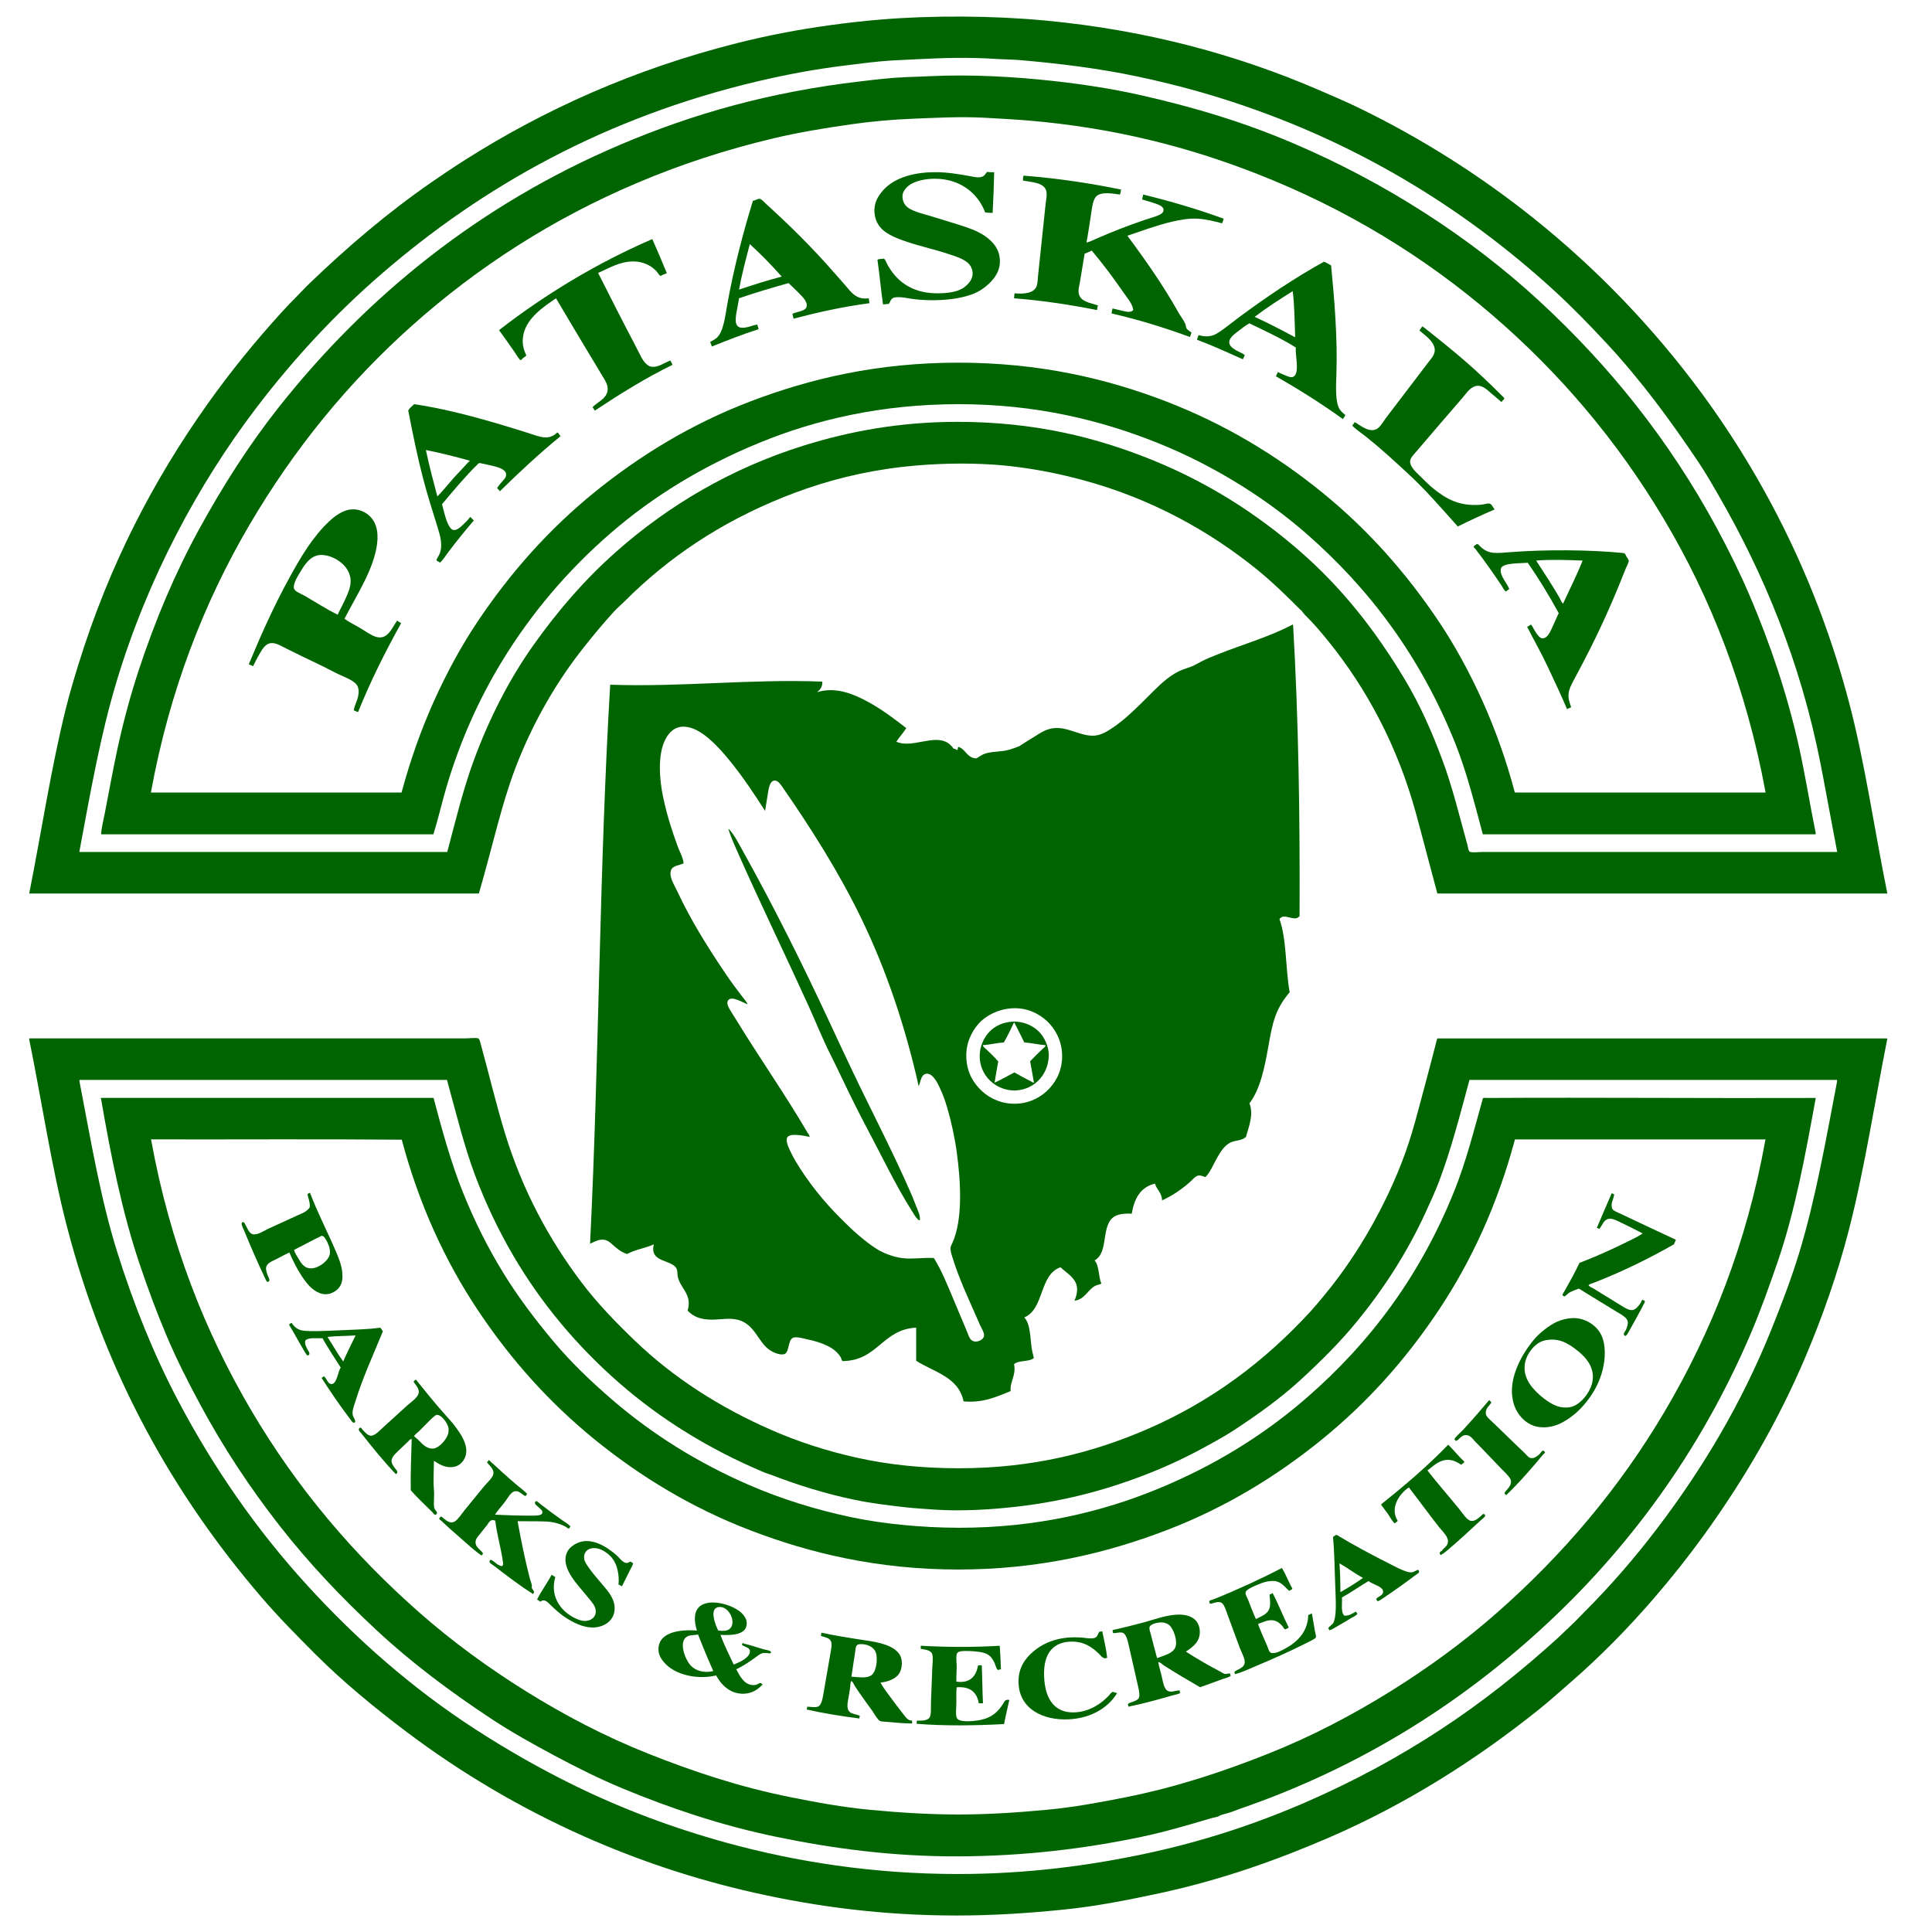 <?xml version="1.0" encoding="utf-8"?>
<!-- Generator: Adobe Illustrator 15.0.0, SVG Export Plug-In . SVG Version: 6.00 Build 0)  -->
<!DOCTYPE svg PUBLIC "-//W3C//DTD SVG 1.1//EN" "http://www.w3.org/Graphics/SVG/1.1/DTD/svg11.dtd">
<svg version="1.1" id="PPR_Badge_xA0_Image_1_" xmlns="http://www.w3.org/2000/svg" xmlns:xlink="http://www.w3.org/1999/xlink"
	 x="0px" y="0px" width="100px" height="100px" viewBox="0 0 100 100" enable-background="new 0 0 100 100" xml:space="preserve">
<g display="none">
	<path display="inline" fill-rule="evenodd" clip-rule="evenodd" fill="#006400" d="M410,21.92c-58.122,0-116.237,0-174.36,0
		c-2.892-10.604-5.582-21.208-8.399-31.44c-7.088-25.742-18.862-47.709-33.601-66c-2.944-3.655-5.944-7.217-9.239-10.44
		c2.138,36.256,2.681,74.378,2.64,113.52c-0.621,0.454-0.888,0.957-1.8,1.08c-1.293,0.174-2.749-0.859-4.08-0.84
		c-0.692,0.01-1.631,0.219-1.92,0.84c-0.291,0.623,0.324,2.203,0.6,3.36c0.766,3.219,1.471,7.623,1.68,10.92
		c0.274,4.317,0.56,8.768,1.2,12.96c0.1,0.652,0.291,1.473,0.24,1.8c-0.096,0.616-1.067,1.379-1.68,2.16
		c-3.798,4.843-5.398,11.795-6.721,19.32c-1.54,8.771-3.009,16.417-7.439,22.439c1.815,4.471-0.299,9.278-1.32,13.08
		c-1.536,1.755-4.493,1.469-6.6,2.761c-4.707,2.885-5.487,9.015-9.48,13.199c-0.963-0.063-1.766-0.784-2.88-0.6
		c-0.588,0.098-1.058,0.69-1.68,1.32c-1.493,1.511-3.257,2.896-4.92,4.08c-2.619,1.863-4.901,3.31-7.681,4.319
		c-0.08-3-2.064-4.095-2.76-6.479c-5.728,1.312-8.032,6.048-9.24,11.88c-5.183-0.287-7.8,0.858-9.239,4.08
		c-1.531,3.427-0.909,8.351-2.761,11.76c-0.654,1.205-1.703,1.779-2.399,2.76c1.662,2.179,1.519,6.161,2.399,9.12
		c-4.959,0.761-5.549,5.892-10.56,6.601c0.751-1.982,1.656-4.483,0.72-6.841c-0.757-1.903-2.838-3.554-4.439-4.92
		c-0.432-0.367-1.397-1.289-1.8-1.319c-0.684-0.052-2.542,1.272-3,1.68c-4.915,4.362-4.525,15.526-11.16,18
		c3.024,3.535,2.06,11.06,3.72,15.96c-1.681,1.639-5.703,0.937-7.68,2.28c-0.155,1.506,0.081,2.791-0.12,4.08
		c-0.348,2.225-1.713,4.105-1.44,6.84c-5.367,2.112-11.398,4.799-18.6,3.96c-1.94-9.54-11.392-11.568-18.6-15.84
		c0-4.4,0-8.801,0-13.2c-12.483,0.417-14.71,11.536-26.64,12.96c-0.709,0.085-1.88,0.375-2.28,0.24
		c-0.563-0.19-0.919-1.52-1.44-2.28c-2.9-4.235-8.661-5.384-14.88-6.72c-1.288-0.277-2.559-0.755-3.6-0.12
		c-2.006,1.224-0.912,5.659-3.6,6.359c-1.583,0.413-3.991-0.715-5.28-1.56c-4.205-2.754-5.771-8.399-9.96-10.92
		c-3.421-2.059-7.831-1.361-12.12-1.2c-4.51,0.169-7.718-0.672-10.44-3.479c1.738-6.559-2.916-8.843-3.84-13.681
		c-0.145-0.759-0.179-2.037-0.48-2.76c-1.312-3.145-7.53-2.653-8.88-6.36c-0.315-0.864-0.444-2.001-0.24-3.239
		c-0.861,0.058-1.656,0.533-2.52,0.84c-1.71,0.605-3.675,0.998-5.52,1.68c-0.766,0.283-1.776,1.047-2.4,1.08
		c-0.693,0.037-1.74-0.622-2.52-1.08c-0.828-0.486-1.61-0.977-2.16-1.439c-1.586-1.339-2.657-3.167-5.28-3.12
		c-0.912,0.016-1.795,0.362-2.64,0.72c-0.702,0.297-1.341,0.829-2.16,0.84c1.208-17.794,1.423-36.095,2.28-54.479
		c0.432-9.277,0.311-18.646,0.72-27.96c0.815-18.555,1.037-37.381,1.56-56.161c0.758-27.193,1.95-55.042,3.48-81.96
		c27.962,0.882,55.042-2.347,83.64-1.32c0.442,1.89-0.743,3.171-1.68,4.08c7.841-2.212,14.822,1.312,19.92,4.08
		c5.496,2.984,10.611,6.59,15,10.32c-1.165,1.875-2.654,3.426-3.84,5.28c5.927,2.725,13.989-2.806,19.68,0.24
		c0.893,0.478,1.4,0.918,2.04,1.56c0.559,0.561,1.152,1.004,2.04,1.44c0.641,0.076,0.287-1.468,0.841-1.08
		c3.027,0.715,3.104,4.426,6.72,4.32c0.549-0.017,1.064-0.432,1.8-0.84c1.81-1.004,4.185-1.506,6.84-1.8
		c3.696-0.409,6.51-1.098,9-2.4c5.053-2.641,8.903-7.574,15.84-6.72c4.899,0.603,8.803,3.679,14.16,2.64
		c4.506-0.874,7.718-3.63,10.8-6.24c6.056-5.128,11.639-11.689,17.881-16.44c2.244-1.708,4.392-2.909,7.439-3.96
		c2.718-0.937,5.273-2.441,7.8-3.6c10.346-4.747,22.054-7.397,32.641-12.96c0.064-0.55-0.561-0.8-0.84-1.08
		c-5.224-5.222-10.661-10.574-16.561-15.36c-18.471-14.982-40.955-27.538-67.2-34.68c-8.729-2.375-18.396-4.396-28.439-5.52
		c-15.633-1.748-33.457-1.093-48,1.08c-14.625,2.186-27.752,6.02-39.96,10.92c-24.336,9.77-44.49,23.25-61.56,40.32
		c-1.406,1.407-2.99,2.74-4.32,4.2c-4.001,4.395-7.835,8.987-11.64,13.8c-10.019,12.673-18.437,27.025-24.96,42.96
		c-6.601,16.125-10.251,34.081-15.6,52.32c-58.083,0-116.156,0-174.24,0c4.838-24.391,8.586-49.205,14.28-72
		c1.419-5.682,3.092-11.281,4.8-16.8c11.905-38.476,29.004-71.281,50.04-100.92c8.921-12.571,18.605-24.434,28.92-35.76
		c1.683-1.849,3.502-3.743,5.28-5.52c1.785-1.785,3.49-3.68,5.28-5.4c14.759-14.179,30.198-27.361,47.16-39.12
		c4.276-2.964,8.567-5.851,12.96-8.64c30.617-19.44,65.441-35.245,105.6-45.36c11.512-2.899,23.579-5.245,36.12-6.96
		c6.337-0.867,12.814-1.611,19.44-2.16c20.13-1.669,43.537-1.518,63.601,0.36c40.246,3.766,75.408,13.621,106.079,26.88
		c5.234,2.263,10.41,4.44,15.36,6.84c24.679,11.965,47.439,26.471,67.92,42.84c24.457,19.546,46.412,42.345,65.16,67.8
		c12.532,17.016,23.809,35.622,33.36,55.32c9.56,19.716,17.761,41.486,23.88,64.8C401.347-28.616,404.942-3.086,410,21.92z
		 M384.08-28.48c-7.782-39.536-22.082-73.703-39.36-103.68c-2.482-4.307-4.959-8.657-7.68-12.72
		c-11.026-16.466-22.478-32.033-35.64-46.2c-6.608-7.112-13.342-14.059-20.4-20.52c-35.253-32.27-77.918-58.65-129.6-74.76
		c-10.342-3.223-21.109-5.994-32.521-8.4c-13.895-2.93-29.248-4.901-44.88-6.24c-3.201-0.274-6.465-0.255-9.72-0.48
		c-9.822-0.677-20.619-0.385-30.12,0.12c-3.231,0.171-6.456,0.295-9.6,0.48c-6.181,0.363-12.203,1.194-18.12,1.92
		c-11.849,1.454-23.087,3.561-33.96,6.12c-59.229,13.938-106.788,40.778-145.92,74.64c-17.953,15.535-33.882,32.711-48.48,51.84
		c-11.601,15.202-21.987,31.647-31.08,49.2c-9.113,17.593-17.022,36.637-23.16,57c-6.221,20.638-10.092,42.76-14.4,65.88
		c0.026,0.094,0.101,0.14,0.24,0.12c47.439,0,94.88,0,142.32,0c3.271-12.367,6.168-24.27,10.2-35.28
		c6.055-16.535,13.909-31.834,23.28-45c9.558-13.429,19.897-25.414,32.16-36.24c19.913-17.581,44.041-32.117,72.72-41.04
		c17.322-5.39,36.88-9.121,59.28-9.12c30.281,0,54.333,6.127,76.08,15c21.675,8.843,40.175,20.863,56.28,34.8
		c16.425,14.212,29.498,30.748,41.04,50.04c5.866,9.805,10.315,19.831,14.52,31.08c3.809,10.188,6.654,21.887,9.721,33
		c0.218,0.789,0.349,1.787,0.6,2.28c0.252,0.495,0.258,0.339,0.72,0.48c0.902,0.276,2.771,0,4.32,0c45.896,0,92.371,0,137.64,0
		C388.32-5.867,386.281-17.298,384.08-28.48z M26.6-16.6c-8.805,1.683-16.646,4.641-23.28,8.16
		C-5.996-3.499-13.796,2.551-20.32,9.92c-6.716,7.585-11.782,15.658-15.84,26.16c-3.941,10.198-6.314,22.388-5.28,36.24
		c0.942,12.609,4.527,23.247,9.36,32.52c4.859,9.323,10.838,16.98,18.36,23.641c11,9.738,24.656,17.421,42.6,20.399
		c2.986,0.496,6.192,0.96,9.48,0.96c3.485,0,7.082,0.258,10.56,0c12.557-0.929,23.346-4.643,32.521-9.359
		c9.36-4.813,16.899-11.019,23.64-18.36c6.653-7.247,11.908-15.829,15.96-26.04c3.966-9.996,6.371-22.662,5.4-36.36
		c-0.895-12.604-4.528-23.358-9.36-32.52c-7.325-13.89-17.268-24.512-30.36-32.64c-4.438-2.755-8.861-4.905-14.04-6.96
		c-9.892-3.925-22.305-6.518-36.6-5.4C32.847-17.547,29.701-17.192,26.6-16.6z"/>
	<path display="inline" fill-rule="evenodd" clip-rule="evenodd" fill="#006400" d="M382.28-1.36c0.033,0.194-0.113,0.207-0.12,0.36
		c-42.959,0-85.923,0-128.88,0c-3.358-12.528-6.365-24.473-10.8-35.52c-13.226-32.943-32.756-59.326-57.601-81
		c-12.219-10.66-26.304-20.098-41.52-27.84c-5.1-2.595-10.37-5-15.841-7.2c-22.087-8.881-47.369-15.12-77.279-15.12
		c-29.941,0-55.449,5.985-77.4,15c-21.987,9.03-41.09,20.736-57.48,34.92c-16.55,14.323-30.888,31.11-42.36,50.04
		c-8.763,14.46-15.937,30.325-21.24,48.12c-1.776,5.961-3.211,12.412-5.16,18.6c-42.921,0-85.838,0-128.76,0
		c0.182-2.767,0.923-5.492,1.44-8.16c1.602-8.258,3.082-16.48,4.8-24.48c2.28-10.616,5.042-20.846,8.28-30.72
		c6.415-19.558,14.179-37.89,23.4-54.72c9.287-16.95,19.359-32.756,30.84-47.28c34.279-43.362,78.109-78.786,132.48-101.88
		c27.887-11.845,57.393-20.333,92.76-24.479c5.82-0.683,11.752-1.436,17.88-1.68c3.036-0.122,6.188-0.209,9.36-0.36
		c15.846-0.755,32.645,0.212,47.16,1.8c11.885,1.3,23.209,3.059,33.72,5.4c21.851,4.867,41.363,10.919,59.64,18.72
		c18.416,7.859,35.356,16.919,51.24,27.12c15.925,10.226,30.742,21.587,44.28,34.08c27.309,25.201,50.449,54.001,68.76,87.96
		c4.598,8.527,8.95,17.274,12.84,26.4c7.761,18.21,14.501,37.872,19.2,59.16C378.249-23.57,380.013-12.591,382.28-1.36z
		 M323.36-123.28c-18.123-30.373-40.457-56.67-66.601-79.08c-26.049-22.328-56.004-40.864-91.08-54.6
		c-26.205-10.263-55.027-17.821-88.56-20.64c-5.61-0.472-11.305-0.755-17.16-1.08c-8.956-0.496-18.513,0.026-26.88,0.36
		c-8.554,0.342-16.572,1.051-24.36,2.16c-10.427,1.485-20.37,3.129-30,5.4c-19.006,4.482-36.583,10.308-53.28,17.4
		c-32.96,14-61.587,32.571-86.64,54.84c-24.901,22.134-46.088,47.976-63.6,77.88c-17.444,29.789-30.851,64.013-38.04,103.44
		c32.358,0,64.721,0,97.08,0c0.093-0.026,0.139-0.101,0.12-0.24c3.373-12.436,7.515-24.151,12.48-35.16
		c4.926-10.921,10.56-21.341,16.92-30.84c12.749-19.039,27.748-35.892,45.36-50.16c17.401-14.096,37.329-26.377,60.36-35.16
		c23.173-8.837,49.213-15,80.52-15c31.264,0,57.405,6.097,80.52,15c23.029,8.87,42.929,21.039,60.36,35.16
		c17.614,14.269,32.608,31.118,45.36,50.16c6.358,9.496,11.994,19.917,16.92,30.84c4.978,11.037,9.157,22.788,12.479,35.28
		c0.026,0.093,0.101,0.139,0.24,0.12c32.321,0,64.64,0,96.96,0C355.35-57.799,341.512-92.857,323.36-123.28z"/>
	<path display="inline" fill-rule="evenodd" clip-rule="evenodd" fill="#006400" d="M61.16-257.68
		c0.838,0.123,1.775,0.145,2.76,0.12c-0.111,5.328-0.335,10.545-0.6,15.72c-1.062,0.062-1.932-0.069-2.88-0.12
		c-2.774-7.404-9.619-13.052-19.44-13.08c-3.736-0.011-7.862,0.801-10.32,2.76c-0.902,0.719-1.889,1.923-2.16,3
		c-0.416,1.655,0.177,3.438,0.96,4.44c1.862,2.384,6.631,3.265,9.96,4.32c3.686,1.168,7.255,2.194,10.92,3.36
		c3.689,1.174,7.029,2.3,9.96,4.32c3.03,2.089,6.276,5.371,5.76,10.92c-0.192,2.061-1.212,4.01-2.16,5.28
		c-1.556,2.084-3.852,4.041-6.12,5.28c-5.743,3.137-16.126,4.018-24.84,3c-1.678-0.196-3.293-0.604-4.92-0.72
		c-1.029-0.074-2.366-0.146-3.24,0.24c-0.968,0.428-1.052,1.32-1.68,2.28c-0.794,0.046-1.486,0.194-2.28,0.24
		c-0.819-5.661-1.324-11.636-2.16-17.28c0.542-0.458,1.731-0.269,2.52-0.48c0.563,0.444,0.765,1.19,1.08,1.8
		c3.311,6.411,9.209,11.536,19.2,11.64c3.515,0.037,7.543-0.294,10.2-1.92c2.169-1.328,4.932-4.172,3.48-7.8
		c-1.269-3.17-5.336-4.29-9-5.52c-5.378-1.806-10.898-2.938-16.32-4.8c-4.307-1.479-8.744-3.15-10.92-6.72
		c-1.268-2.081-1.838-5.14-1.08-7.92c0.5-1.834,1.261-2.979,2.28-4.32c3.96-5.211,11.424-7.826,20.4-7.92
		c5.065-0.053,9.713,0.731,14.16,1.56c1.679,0.312,3.098,0.703,4.44,0.24C60.283-256.161,60.406-256.883,61.16-257.68z"/>
	<path display="inline" fill-rule="evenodd" clip-rule="evenodd" fill="#006400" d="M75.32-256.24
		c13.352,1.048,25.856,2.943,37.8,5.4c-0.233,0.566-0.22,1.381-0.48,1.92c-3.688-0.527-8.24-1.264-9.72,1.44
		c-1.052,1.922-1.292,5.372-1.8,8.4c-0.539,3.208-0.957,6.369-1.44,8.76c1.205-0.237,2.437-0.879,3.721-1.44
		c6.139-2.684,12.238-5.104,19.199-7.44c1.117-0.375,2.639-0.798,4.08-1.32c1.232-0.446,2.876-1.145,2.88-2.4
		c0.006-1.555-2.288-2.182-3.6-2.64c-1.736-0.606-3.138-0.978-4.68-1.44c0.024-0.735,0.282-1.237,0.359-1.92
		c10.868,2.652,21.28,5.76,31.2,9.36c-0.174,0.626-0.375,1.225-0.6,1.8c-2.971-0.791-6.107-1.604-9.48-1.8
		c-3.423-0.199-6.98,0.471-10.08,1.2c-6.033,1.42-11.863,3.651-17.16,5.4c6.938,9.308,13.84,19.148,19.801,29.76
		c0.852,1.518,2.012,2.936,2.64,4.44c0.221,0.529,0.207,1.178,0.48,1.68c0.407,0.749,1.292,1.042,1.92,1.68
		c-0.15,0.61-0.411,1.109-0.601,1.68c-9.622-3.538-19.67-6.649-30.359-9.12c0.024-0.735,0.282-1.237,0.359-1.92
		c1.166,0.208,2.665,0.676,4.08,0.96c1.395,0.28,3.092,0.733,3.96-0.36c-0.376-2.556-2.144-4.43-3.479-6.36
		c-3.957-5.716-8.077-11.325-12.601-16.68c-0.935,0.385-1.776,0.864-2.76,1.2c-0.533,3.124-1.226,7.404-1.8,10.92
		c-0.293,1.792-0.867,3.306-0.36,4.92c0.892,2.835,4.34,3.216,7.32,4.2c-0.172,0.548-0.293,1.147-0.36,1.8
		c-10.229-2.012-20.818-3.661-32.16-4.56c0.161-0.56,0.024-1.416,0.24-1.92c3.401,0.357,7.494,0.037,8.521-2.76
		c0.399-1.089,0.426-2.82,0.6-4.44c0.962-8.962,1.938-18.328,2.88-27.36c0.177-1.693,0.651-3.653,0.24-5.16
		c-0.887-3.253-5.651-3.333-9-3.96C75.064-255.055,75.086-255.754,75.32-256.24z"/>
	<path display="inline" fill-rule="evenodd" clip-rule="evenodd" fill="#006400" d="M15.32-208.72
		c0.036,0.684,0.231,1.209,0.24,1.92c-10.428,1.373-20.062,3.538-29.4,6c-0.049-0.711-0.389-1.132-0.36-1.92
		c1.438-0.74,4.938-0.968,5.4-2.64c0.562-2.035-1.75-4.103-2.88-5.28c-1.564-1.628-2.983-2.854-4.08-3.96
		c-6.517,1.843-12.996,3.725-19.2,5.88c-0.224,1.733-0.631,3.293-0.96,5.28c-0.432,2.609-0.878,5.828,1.8,6.12
		c2.197,0.239,4.378-0.973,6.24-1.2c0.141,0.62,0.386,1.134,0.48,1.8c-6.276,2.003-12.208,4.352-18.12,6.72
		c-0.081-0.719-0.489-1.111-0.6-1.8c0.956-0.562,1.932-1.003,2.64-1.68c2.572-2.458,3.194-8.582,3.96-12.84
		c2.531-14.075,6.194-27.998,9.96-40.2c0.749,0.07,1.915-0.874,2.64-0.72c0.825,0.175,1.638,1.25,2.64,2.16
		c9.148,8.308,17.854,16.914,25.92,26.16c1.346,1.543,2.869,3.259,4.44,5.04C8.434-211.211,10.409-208.004,15.32-208.72z
		 M-34.96-212.08c5.403-1.797,10.856-3.544,16.56-5.04c-3.896-4.424-8.028-8.612-12.36-12.6
		C-32.279-223.959-33.809-218.209-34.96-212.08z"/>
	<path display="inline" fill-rule="evenodd" clip-rule="evenodd" fill="#006400" d="M-62.92-218.44
		c-0.851,0.309-1.688,0.631-2.4,1.08c-0.853-0.458-1.144-1.381-1.8-2.04c-2.058-2.069-5.037-3.591-8.76-3.6
		c-5.462-0.014-9.838,2.834-13.68,4.44c4.544,8.973,9.518,18.848,14.52,28.32c0.71,1.344,1.493,3.058,2.4,4.68
		c0.816,1.46,2.241,3.158,3.72,3.36c2.818,0.385,5.051-1.669,7.44-2.4c0.144,0.657,0.577,1.023,0.72,1.68
		c-10.712,5.248-20.517,11.403-30.12,17.76c-0.188-0.533-0.532-0.908-0.84-1.32c1.19-1.373,3.173-2.332,4.44-3.72
		c0.927-1.015,1.739-2.371,1.32-4.44c-0.299-1.479-1.348-3.02-2.28-4.56c-5.729-9.466-12.219-20.366-17.64-29.52
		c-4.702,3.205-12.224,8.08-12.84,15.479c-0.229,2.755,0.417,4.668,1.32,6.6c-0.11,0.444-0.616,0.61-1.08,0.96
		c-0.134,0.101-0.971,0.966-1.08,0.96c-0.468-0.025-1.848-2.441-2.16-2.88c-2.038-2.864-4.436-6.374-6.24-8.76
		c17.727-13.752,37.705-25.896,59.4-35.28C-66.634-227.286-64.726-222.914-62.92-218.44z"/>
	<path display="inline" fill-rule="evenodd" clip-rule="evenodd" fill="#006400" d="M191.72-222.88
		c1.025,0.375,1.855,0.945,2.761,1.44c1.197,12.621,2.549,27.597,2.039,42.36c-0.153,4.459-0.49,10.784,1.32,13.44
		c0.588,0.861,1.28,1.417,2.16,2.16c-0.22,0.62-0.659,1.021-0.96,1.56c-8.224-5.937-16.922-11.398-25.92-16.56
		c0.144-0.657,0.576-1.023,0.72-1.68c0.795,0.475,1.695,0.791,2.641,1.2c1.458,0.633,3.27,1.542,4.199-0.24
		c1.251-2.396-0.088-7.27,0.12-10.44c-5.601-3.519-11.849-6.392-18-9.36c-1.514,0.829-2.916,1.917-4.439,3.12
		c-1.227,0.968-3.332,2.472-3.36,4.08c-0.048,2.698,4.314,3.787,6,5.04c-0.129,0.671-0.474,1.126-0.72,1.68
		c-5.843-2.598-11.616-5.264-17.761-7.56c0.087-0.713,0.421-1.18,0.601-1.8c1.72,0.487,3.675,0.778,5.76,0
		c1.758-0.656,3.612-2.134,5.4-3.48c1.713-1.29,3.47-2.679,5.04-3.84C169.526-209.308,180.584-216.758,191.72-222.88z M179.6-211.48
		c-5.046,3.194-10.094,6.386-14.76,9.96c5.42,2.46,10.571,5.188,15.72,7.92C180.305-199.625,180.33-205.93,179.6-211.48z"/>
	<path display="inline" fill-rule="evenodd" clip-rule="evenodd" fill="#006400" d="M261.56-169.72
		c-0.359,0.4-0.743,0.776-1.079,1.2c-1.128-0.941-2.46-2.143-3.961-3.36c-1.53-1.242-3.191-3.215-5.76-2.88
		c-0.819,0.106-1.904,0.771-2.52,1.32c-1.063,0.949-1.997,2.326-3,3.48c-5.859,6.743-11.643,13.467-17.641,20.52
		c-1.006,1.184-2.457,2.592-2.52,3.84c-0.116,2.307,2.79,4.71,4.08,6c1.922,1.922,3.481,3.471,5.16,4.8
		c4.749,3.759,9.645,6.688,17.88,6.12c1.397-0.096,2.827-0.638,3.6-0.48c0.987,0.202,1.356,1.524,2.04,2.28
		c-4.874,2.086-9.641,4.279-14.28,6.6c-6.313-7.043-12.481-14.244-19.439-20.64c-5.196-4.776-10.366-9.581-15.96-14.04
		c-1.84-1.467-3.847-2.738-5.521-4.44c0.388-0.373,0.675-0.845,0.96-1.32c1.948,0.992,6.142,4.881,9.24,2.16
		c1.045-0.917,1.816-2.347,2.76-3.6c5.312-7.056,10.979-14.367,16.44-21.6c1.475-1.954,3.369-3.644,2.28-6.48
		c-0.978-2.544-3.969-4.523-5.641-6c0.453-0.467,0.664-1.176,1.2-1.56c0.097,0.022,0.12,0.12,0.24,0.12
		c5.53,4.346,11.094,8.796,16.439,13.44c4.596,3.993,9.086,8.246,13.44,12.6c0.296,0.296,0.641,0.622,0.96,0.96
		C261.17-170.457,261.66-170.119,261.56-169.72z"/>
	<path display="inline" fill-rule="evenodd" clip-rule="evenodd" fill="#006400" d="M-160.84-167.68
		c14.924,2.176,30.617,6.9,44.16,11.16c2.08,0.654,4.189,1.5,6.12,1.68c2.478,0.23,3.906-0.72,5.28-1.92
		c0.532,0.348,0.687,1.073,1.2,1.44c-8.225,6.735-15.979,13.941-23.52,21.36c-0.365-0.395-0.667-0.853-1.08-1.2
		c0.526-0.92,1.199-1.632,1.92-2.52c0.681-0.838,1.653-1.535,1.56-2.88c-0.118-1.702-2.506-2.5-4.32-3
		c-2.095-0.577-3.997-0.859-5.88-1.32c-0.454-0.043-0.809,0.455-1.08,0.72c-4.703,4.603-9.243,10.106-13.56,15.24
		c0.548,1.869,0.861,3.555,1.56,5.64c0.44,1.315,1.478,4.061,2.76,4.32c1.462,0.296,2.922-1.187,3.84-2.04
		c1.169-1.087,1.954-1.915,2.76-3c0.551,0.369,0.889,0.951,1.44,1.32c-3.415,4.001-6.737,8.09-9.96,12.36
		c-1.05,1.392-1.932,2.916-3.24,4.08c-0.255-0.521-1.25-0.65-1.32-1.08c-0.022-0.135,1.056-1.922,1.2-2.28
		c1.4-3.465,0.276-7.078-0.84-10.68c-1.857-5.989-3.902-12.36-5.52-18.6c-2.328-8.977-4.09-17.765-5.76-26.4
		C-162.529-166.249-161.631-166.911-160.84-167.68z M-151.84-131.92c2.118-2.168,4.125-4.691,6.24-7.08
		c1.823-2.059,3.935-4.122,5.64-6.12c0.2-0.234,0.97-0.564,0.48-0.72c-5.43-1.53-10.99-2.931-16.8-4.08
		C-154.993-143.727-153.407-137.833-151.84-131.92z"/>
	<path display="inline" fill-rule="evenodd" clip-rule="evenodd" fill="#006400" d="M-187.84-84.52
		c1.457,1.082,3.647,2.188,5.88,3.48c2.028,1.174,4.069,2.672,5.88,3.36c4.893,1.86,6.633-3.357,8.64-6.12
		c0.5,0.34,1.015,0.665,1.56,0.96c-6.065,10.975-11.799,22.282-16.68,34.44c-0.707-0.053-0.99-0.53-1.68-0.6
		c0.289-2.559,2.603-5.43,1.68-8.88c-0.647-2.423-4.572-3.75-7.32-5.04c-2.881-1.353-5.436-2.809-8.16-4.08
		c-4.499-2.1-8.1-3.893-12.36-6c-1.369-0.677-2.82-1.55-4.2-1.92c-3.382-0.906-4.804,1.725-6.12,3.96
		c-1.029,1.748-1.76,3.271-2.52,4.8c-0.536-0.264-1.082-0.518-1.68-0.72c4.766-11.515,9.744-22.625,15.84-33.72
		c4.239-7.715,8.894-15.688,15.36-21.72c2.292-2.138,5.248-4.237,8.28-4.56c3.178-0.338,5.749,1.04,7.32,2.52
		c6.542,6.161,1.126,19.039-1.92,25.2C-182.653-93.876-185.458-89.134-187.84-84.52z M-187.48-92.2
		c0.922-2.08,2.081-4.484,2.04-7.08c-0.032-2.029-1.044-4.281-2.4-5.76c-2.145-2.339-5.649-4.305-9.24-4.2
		c-4.006,0.117-6.335,3.951-8.04,6.84c-0.706,1.197-2.729,4.254-2.28,6.12c0.286,1.189,2.739,2.059,3.96,2.76
		c4.533,2.605,8.512,5.205,12.96,7.44C-189.563-88.091-188.433-90.051-187.48-92.2z"/>
	<path display="inline" fill-rule="evenodd" clip-rule="evenodd" fill="#006400" d="M287.48-50.2
		c-0.542,0.219-1.143,0.378-1.561,0.72c-2.345-5.57-4.943-10.954-7.439-16.32c-2.491-5.354-5.405-10.416-8.04-15.6
		c0.604-0.196,0.907-0.692,1.56-0.84c0.658,0.893,1.087,1.943,1.8,3c0.59,0.874,1.454,2.191,2.521,2.28
		c1.96,0.163,3.069-2.582,3.84-4.2c0.943-1.981,1.673-3.833,2.52-5.52c-3.721-6.799-7.688-13.352-12-19.56
		c-1.812,0.183-3.824,0.127-5.88,0.36c-1.671,0.189-4.284,0.55-4.56,2.04c-0.506,2.731,2.625,5.74,3.24,7.8
		c-0.456,0.305-0.898,0.622-1.32,0.96c-0.697-0.542-1.067-1.421-1.561-2.16c-3.086-4.63-6.472-9.512-10.08-14.16
		c-0.327-0.422-0.84-0.951-0.84-0.96c0.015-0.466,1.275-1.104,1.561-1.2c1.568,1.654,3.205,3.206,6.12,3.48
		c2.029,0.191,4.193-0.07,6.359-0.24c13.708-1.072,31.103-0.987,44.28,0.36c0.51,0.288,0.655,0.914,0.96,1.44
		c0.297,0.513,0.815,1.025,0.84,1.56c0.033,0.727-0.906,2.305-1.319,3.36c-4.906,12.527-10.021,23.898-15.961,35.28
		c-0.973,1.865-2.107,3.95-3.239,6.12c-1.04,1.992-2.498,4.408-2.761,6.48C286.22-53.349,286.994-51.974,287.48-50.2z
		 M273.92-107.08c3.089,4.692,6.364,9.712,9.12,14.52c0.425,0.741,0.646,1.611,1.32,2.16c2.504-5.576,5.296-10.864,7.56-16.68
		C286.234-107.312,279.548-107.558,273.92-107.08z"/>
	<path display="inline" fill-rule="evenodd" clip-rule="evenodd" fill="#006400" d="M92.48,1.04
		c-7.791-2.276-19.204-3.942-28.32-1.68c-8.398-4.841-17.882-8.598-29.88-9.84c-0.61-1.267-1.275-2.539-2.04-3.72
		c-0.247-0.38-0.769-0.822-0.6-1.32c13.103-2.225,27.344,0.882,37.44,4.2C77.052-8.701,84.035-5.292,90.2-0.88
		C91.018-0.295,91.858,0.299,92.48,1.04z"/>
	<path display="inline" fill-rule="evenodd" clip-rule="evenodd" fill="#006400" d="M66.56,25.16
		c-9.409,5.23-18.457,10.823-27.24,16.68c-9.85-3.99-20.113-7.567-30.48-11.04C7.733,23.871,7.527,17.193,7.16,9.44
		C7.11,8.381,6.798,7.058,7.04,6.32c0.208-0.636,1.878-1.507,2.88-2.16C15.121,0.768,20.285-2.098,26-4.72
		c2.317-1.063,4.706-1.877,7.08-2.88c1.028-0.434,3.26,0.062,4.8,0.36c5.288,1.026,10.309,2.48,15.24,4.08
		c3.395,1.102,6.691,3.133,9.6,4.8C65.056,8.424,66.602,15.999,66.56,25.16z"/>
	<path display="inline" fill-rule="evenodd" clip-rule="evenodd" fill="#006400" d="M98.72,6.92c9.739,7.621,16.372,18.349,21,31.08
		c-2.378-2.475-4.874-5.03-7.319-7.68c-0.787-0.853-1.834-1.615-2.4-2.52c-0.497-0.795-0.786-1.875-1.2-2.76
		c-1.248-2.667-2.492-5.428-3.84-8.04C103.107,13.407,101.066,10.081,98.72,6.92z"/>
	<path display="inline" fill-rule="evenodd" clip-rule="evenodd" fill="#006400" d="M6.32,31.28
		c-7.157,8.443-13.464,17.735-18.96,27.84c-5.964,0.436-11.597,1.203-17.52,1.68c-2.416-7.319-3.178-17.749-1.56-26.52
		c0.533-2.888,1.023-5.644,2.04-7.8c0.741-1.57,1.822-3.192,2.76-4.68c2.77-4.392,6.361-8.715,9.84-12.36
		c3.397-0.284,6.822-0.8,10.2-1.2c3.487-0.414,6.923-0.439,10.2-1.08c0.276-0.054,0.203-0.182,0.6-0.12
		c0.642,0.1,0.488,0.353,0.6,1.08c0.184,1.196,0.155,3.626,0.24,4.8C5.194,18.912,5.398,26.322,6.32,31.28z"/>
	<path display="inline" fill-rule="evenodd" clip-rule="evenodd" fill="#006400" d="M67.88,27.56
		c10.037,4.723,18.566,10.954,26.76,17.52c0.622,8.74,1.292,19.209,0.24,28.439c-0.141,1.234-0.255,2.713-0.6,3.601
		c-0.349,0.898-1.885,1.955-2.88,2.76C84.215,85.692,76.37,90.701,67.88,95c-7.287-3.866-14.549-7.804-21.12-12.48
		c-2.181-1.552-4.245-3.219-6-5.159c-0.103-9.849,0-18.801,0-28.92c0-1.405-0.288-3.242,0-4.08c0.223-0.649,2.294-1.69,3.24-2.28
		C51.97,37.111,59.938,32.426,67.88,27.56z"/>
	<path display="inline" fill-rule="evenodd" clip-rule="evenodd" fill="#006400" d="M109.28,30.8
		c3.826,3.465,8.411,8.738,11.64,13.56c0.484,0.724,1.174,1.373,1.44,2.04c0.405,1.017,0.572,2.633,0.84,4.081
		c1.442,7.803,1.918,18.12,0.72,26.88c-0.189,1.387-0.339,2.958-0.72,4.08c-0.433,1.274-1.881,2.648-2.88,3.84
		c-2.503,2.982-5.051,5.632-8.28,8.279c-0.268,0.22-1.759,1.442-1.8,1.44c-0.282-0.016-1.39-1.735-1.681-2.16
		c-3.279-4.796-6.27-8.652-9.96-13.08c-0.604-0.725-1.571-1.546-1.68-2.16c-0.068-0.39,0.147-1.316,0.24-2.04
		C98.305,66.66,98.56,56.5,97.52,47c-0.086-0.792-0.336-1.438-0.239-1.92c0.151-0.761,2.478-2.705,3.12-3.36
		C103.643,38.412,106.804,34.271,109.28,30.8z"/>
	<path display="inline" fill-rule="evenodd" clip-rule="evenodd" fill="#006400" d="M6.2,88.88
		c-1.113,9.088-1.906,18.494-2.64,27.96c-4.509,0.964-9.805,1.053-14.76,0.36c-1.487-0.208-3.131-0.465-4.32-0.96
		c-1.939-0.808-4.057-3.527-5.52-5.4c-3.366-4.311-5.81-8.481-8.28-13.56c-1.183-2.432-2.406-5.234-3-7.8
		c-0.473-2.042-0.51-4.453-0.6-6.721c-0.292-7.299,0.754-14.022,2.76-19.2c5.651-0.825,11.389-0.95,16.56-1.68
		c0.209-0.029,0.261-0.091,0.48-0.12c0.922-0.121,1.152,0.52,1.56,1.44C-7.117,73.236-0.595,81.389,6.2,88.88z"/>
	<path display="inline" fill-rule="evenodd" clip-rule="evenodd" fill="#006400" d="M-309.88,78.08
		c55.55-0.003,112.302,0.004,168.48,0c1.638,0,4.564-0.353,5.4,0c0.524,0.222,0.749,1.39,0.96,2.16
		c3.239,11.809,5.985,23.37,9.36,34.439c6.741,22.111,17.128,41.31,29.64,57.84c6.243,8.249,13.382,15.606,20.88,22.801
		c14.741,14.143,32.631,25.692,52.92,34.56c10.12,4.423,21.17,8.051,33,10.68c12.097,2.688,25.206,4.078,39.601,4.08
		c28.61,0.004,52.09-6.214,72.479-15c25.659-11.056,46.172-26.759,63.601-45.72c1.742-1.896,3.367-3.871,5.04-5.88
		c8.235-9.896,15.441-20.832,21.72-32.88c4.921-9.444,9.405-19.817,12.72-30.96c1.665-5.598,3.113-11.358,4.68-17.16
		c1.663-6.159,3.325-12.389,4.92-18.72c0.188-0.052,0.104-0.378,0.48-0.24c57.877,0,115.765,0,173.64,0
		c0.171-0.011,0.34-0.02,0.36,0.12c-4.888,24.577-8.806,50.416-14.88,74.04c-4.425,17.208-10.188,33.428-16.68,48.84
		c-10.731,25.472-24.346,48.543-39.601,69.6c-6.132,8.465-12.577,16.546-19.32,24.36c-10.053,11.649-20.892,22.713-32.64,32.88
		c-3.899,3.375-7.729,6.85-11.76,10.08c-24.114,19.325-51.112,36.585-81.36,49.68c-20.332,8.803-41.955,16.485-65.76,21.601
		c-11.931,2.563-24.308,5.038-37.32,6.359c-13.209,1.342-26.921,2.281-41.4,2.28c-28.689-0.002-54.531-3.487-78.48-8.88
		c-23.759-5.351-45.428-12.744-65.64-21.72c-24.968-11.089-48.004-24.815-68.76-40.44c-12.313-9.269-24.609-19.33-35.4-30.12
		c-7.319-7.318-14.544-14.629-21.24-22.439c-33.44-39.01-60.148-85.653-75.12-143.28c-5.982-23.026-9.582-47.658-14.64-72.6
		C-310.01,78.27-310.02,78.101-309.88,78.08z M-290.56,94.52c4.496,23.276,8.168,45.628,14.64,66.24
		c6.468,20.599,14.17,39.725,23.52,57.48c13.974,26.538,30.652,50.362,49.92,71.52c19.288,21.18,40.958,40.236,65.4,56.04
		c12.375,8.002,25.159,15.325,38.76,21.96c18.183,8.87,37.663,16.251,58.92,22.08c26.383,7.235,56.259,12.001,89.28,12
		c26.476,0,50.63-3.154,72.96-7.92c22.194-4.736,42.532-11.547,61.32-19.68c19.023-8.235,36.386-17.649,52.68-28.32
		c16.33-10.694,31.281-22.625,45.48-35.52c1.737-1.579,3.416-3.294,5.16-4.92c1.716-1.602,3.385-3.386,5.039-5.04
		c10.122-10.122,19.629-21.099,28.32-32.521c17.528-23.035,32.773-48.487,44.28-77.16c3.858-9.615,7.682-19.456,10.8-29.76
		c6.28-20.752,10.225-43.112,14.64-66.36c0.01-0.209-0.026-0.373-0.119-0.479c-47.439,0-94.88,0-142.32,0
		c-3.745,13.783-7.161,27.139-11.76,39.24c-1.562,4.106-3.392,8.014-5.16,11.88c-7.139,15.605-16.172,29.536-26.28,42
		c-6.75,8.322-14.308,15.794-22.32,23.16c-7.888,7.251-16.781,13.551-25.92,19.56c-2.251,1.48-4.695,2.849-7.08,4.2
		c-7.271,4.119-14.913,7.992-22.92,11.28c-16.274,6.683-33.727,11.724-54.12,14.039c-10.045,1.142-21.601,1.869-32.28,1.08
		c-3.574-0.264-7.093-0.45-10.56-0.84c-6.925-0.777-13.575-1.595-19.8-2.88c-11.698-2.415-22.77-5.998-32.76-9.84
		c-0.737-0.283-1.466-0.428-2.16-0.72c-21.642-9.12-40.17-20.627-56.28-34.681c-16.255-14.179-30.292-30.808-41.28-49.68
		c-5.598-9.615-10.51-19.864-14.64-30.84c-4.252-11.303-7.354-24.134-10.8-36.601c0.022-0.262-0.098-0.381-0.36-0.359
		c-47.321,0-94.64,0-141.96,0C-290.471,94.209-290.565,94.314-290.56,94.52z"/>
	<path display="inline" fill-rule="evenodd" clip-rule="evenodd" fill="#006400" d="M39.08,79.76c1.86,1.019,4.572,3.56,6.36,4.92
		c6.431,4.896,13.025,9.396,20.88,12.601c-0.071,9.529-1.312,17.888-2.761,26.04c-6.727,4.81-16.14,7.959-26.16,9.96
		c-1.458,0.291-2.996,0.818-4.32,0.72c-1.175-0.088-2.764-0.892-4.08-1.44c-3.85-1.604-7.38-3.497-10.68-5.52
		c-3.071-1.883-6.39-4.327-9.36-6.96c-0.781-0.692-2.38-1.982-2.64-2.76c-0.301-0.9-0.12-2.477-0.12-3.84
		c0-8.567,0.465-17.445,2.64-24C19.837,87.156,30.053,84.053,39.08,79.76z"/>
	<path display="inline" fill-rule="evenodd" clip-rule="evenodd" fill="#006400" d="M121.52,87.32c0.14-0.02,0.214,0.026,0.24,0.12
		c-2.36,9.165-6.777,17.031-11.399,24.239c-4.003,6.241-8.669,12.025-14.4,16.681c-0.754,0.612-1.436,1.601-2.52,1.68
		c-0.027-1.039-0.097-2.125-0.24-3.48c-0.036-0.34-0.271-0.805-0.24-0.96c0.139-0.716,1.953-2.122,2.76-3
		c6.384-6.943,11.85-14.855,15.12-24.72C114.521,94.481,118.677,91.557,121.52,87.32z"/>
	<path display="inline" fill-rule="evenodd" clip-rule="evenodd" fill="#006400" d="M-36.28,89.36c1.999,0.737,2.135,3.352,3,5.399
		c3.211,7.608,7.763,15.038,13.08,20.76c0.844,0.908,1.996,1.749,2.76,2.761c0.418,0.553,0.606,1.37,0.96,2.04
		c0.935,1.771,2.036,3.659,3.12,5.52c-0.423,0.441-0.771-0.317-0.96-0.479c-2.175-1.873-4.345-4.394-6.24-6.721
		c-6.611-8.117-12.188-17.846-15.72-28.92C-36.424,89.562-36.327,89.531-36.28,89.36z"/>
	<path display="inline" fill-rule="evenodd" clip-rule="evenodd" fill="#006400" d="M-282.16,101.12c42.879,0,85.762,0,128.64,0
		c0.14-0.02,0.213,0.026,0.24,0.12c3.361,12.749,6.866,25.36,11.4,36.6c4.396,10.897,9.485,21.122,15.36,30.72
		c5.838,9.539,12.441,18.242,19.44,26.641c6.927,8.312,14.727,15.755,23.04,22.92c15.354,13.232,33.164,24.452,53.28,33.12
		c11.906,5.13,25.241,9.41,39.36,12.359c6.397,1.337,13.163,2.346,20.04,3c7.069,0.674,14.3,1.079,21.84,1.08
		c29.695,0.004,55.246-6.127,77.039-15.12c21.888-9.031,40.763-20.765,57.12-34.92c24.942-21.583,44.415-47.671,57.601-80.52
		c4.496-11.201,7.541-23.205,11.04-35.76c0.274-0.444,1.135-0.236,1.8-0.24c42.125-0.23,84.919,0.173,127.2,0
		c-4.118,22.509-8.014,43.84-14.761,63.479c-3.37,9.811-6.752,19.308-10.68,28.44c-19.49,45.314-47.31,83.192-81.359,114.24
		c-32.249,29.404-70.469,53.51-116.521,69.359c-1.219,0.42-2.383,0.928-3.6,1.32c-1.22,0.394-2.476,0.688-3.721,1.08
		c-0.297,0.094-0.571,0.392-0.84,0.479c-0.848,0.281-1.912,0.433-2.88,0.721c-8.463,2.518-17.65,5.246-27,7.2
		c-21.541,4.5-44.888,7.448-70.68,7.56c-25.842,0.111-49.204-3.126-70.68-7.56c-21.526-4.444-41.175-11.126-59.52-18.721
		c-9.092-3.764-17.857-8.148-26.4-12.72c-8.506-4.551-16.871-9.217-24.72-14.4c-15.842-10.461-30.782-21.65-44.16-34.08
		c-13.587-12.623-26.254-25.93-37.68-40.56c-11.441-14.649-21.814-30.266-30.96-47.28c-4.556-8.476-8.986-17.164-12.84-26.279
		c-3.865-9.144-7.386-18.593-10.68-28.44c-6.57-19.642-10.889-40.957-14.76-63.479C-282.313,101.453-282.317,101.122-282.16,101.12z
		 M-262.72,117.56c7.33,40.31,21.046,74.562,38.76,104.641c17.714,30.079,39.607,55.889,65.16,78.359
		c12.6,11.081,26.471,21.262,41.28,30.48c14.772,9.196,30.565,17.512,47.52,24.24c17.114,6.791,35.152,12.854,54.96,16.8
		c9.936,1.979,20.175,3.898,30.96,4.92c10.887,1.031,22.141,1.8,34.08,1.8c11.911,0,23.196-0.768,34.08-1.8
		c10.811-1.025,21.038-2.943,30.96-4.92c19.826-3.95,37.852-10.012,54.96-16.8c16.941-6.723,32.76-15.051,47.52-24.24
		c14.817-9.225,28.682-19.401,41.28-30.48c25.535-22.453,47.451-48.286,65.16-78.359c17.729-30.108,31.505-64.492,38.76-104.76
		c0.167-0.012,0.126-0.307-0.12-0.24c-32.28,0-64.559,0-96.84,0c-0.094,0.026-0.14,0.101-0.12,0.24
		c-6.713,24.96-16.768,46.878-29.52,66c-12.764,19.14-27.665,35.809-45.36,50.159c-17.45,14.153-37.237,26.314-60.359,35.16
		c-23.034,8.812-49.346,15.122-80.4,15.12c-31.07-0.001-57.323-6.29-80.4-15.12c-23.106-8.841-42.91-21.006-60.36-35.16
		c-17.697-14.354-32.606-31.035-45.36-50.159c-12.766-19.144-22.846-41.08-29.52-66.12c-32.121-0.28-64.759-0.04-97.08-0.12
		C-262.907,117.231-262.803,117.463-262.72,117.56z"/>
	<path display="inline" fill-rule="evenodd" clip-rule="evenodd" fill="#006400" d="M65,125.72c6.626,2.681,17.864,2.74,25.44,0.84
		c0.116,0.746,0.251,1.6,0.359,2.641c0.09,0.857,0.405,2.097,0.24,2.76c-0.147,0.592-1.679,1.617-2.64,2.28
		c-6.64,4.577-15.121,7.734-23.761,10.08c-10.192,2.767-22.913,4.64-34.32,2.88c1.218-3.542,2.64-6.881,3.72-10.561
		c5.962-0.492,11.475-2.287,16.56-4.08C55.911,130.688,60.868,128.816,65,125.72z"/>
	<path display="inline" fill-rule="evenodd" clip-rule="evenodd" fill="#006400" d="M-201.4,137.96c0.08,0,0.16,0,0.24,0
		c2.744,7.332,6.74,15.063,9.96,22.56c1.101,2.562,2.27,5.406,2.52,8.28c0.195,2.232-0.006,3.925-0.96,5.4
		c-1.325,2.05-4.361,3.735-7.56,2.64c-3.126-1.071-5.299-3.83-7.2-6.72c-1.93-2.935-3.553-6.267-4.8-9.12
		c-1.594,0.766-3.145,1.589-4.92,2.52c-1.514,0.794-3.839,1.546-4.08,3.36c-0.131,0.99,0.355,2.258,0.72,3.24
		c0.281,0.756,1.19,1.978-0.12,2.28c-0.3,0.12-0.637-0.66-0.84-1.08c-2.936-6.084-5.665-12.484-8.4-19.08
		c-0.243-0.587-1.285-2.507-0.6-2.88c0.655-0.357,0.844,0.192,1.2,0.84c0.718,1.305,1.425,3.312,2.76,3.72
		c1.846,0.563,4.719-1.443,6-2.04c3.783-1.763,7.549-3.451,11.28-5.16c1.797-0.823,3.855-1.5,4.92-3.239
		c0.208-2.129-0.785-3.695-0.84-5.16C-201.875,138.205-201.645,138.075-201.4,137.96z M-205.6,163.52
		c1.111,1.818,2.348,4.021,5.52,3.601c2.527-0.335,5.782-2.719,6.48-5.16c0.456-1.594-0.189-3.399-0.84-4.8
		c-0.333-0.717-1.409-2.997-2.4-2.521c-3.332,1.604-7.14,3.691-10.56,5.4C-206.987,161.413-206.223,162.5-205.6,163.52z"/>
	<path display="inline" fill-rule="evenodd" clip-rule="evenodd" fill="#006400" d="M304.16,138.44
		c-0.103,1.788-1.459,3.459-0.84,5.399c0.314,0.989,1.504,1.328,2.76,1.92c7.064,3.332,15.225,7.213,21.96,10.32
		c-0.181,0.659-0.502,1.179-0.72,1.8c-9.69,5.491-20.027,10.587-31.08,14.88c-0.717,0.278-1.51,0.369-2.04,0.96
		c0.501,0.654,1.327,0.892,2.04,1.32c3.348,2.015,6.638,4.145,10.319,6.36c1.324,0.796,3.159,2.117,4.681,1.92
		c1.357-0.177,2.518-1.806,3.24-2.88c0.227-0.338,0.241-1.074,0.84-1.08c0.095,0.265,0.563,0.155,0.6,0.479
		c0.318,0.18-0.042,0.68-0.12,0.84c-0.91,1.861-2.157,4.106-3.24,6.12c-0.922,1.716-1.888,3.417-2.88,5.16
		c-0.259,0.455-0.65,1.224-1.199,1.44c-1.299-0.588-0.104-1.636,0.239-2.4c0.408-0.908,1.005-2.573,0.601-3.6
		c-0.556-1.409-2.762-2.527-4.32-3.48c-4.714-2.881-10.486-6.385-14.52-8.88c-1.239,0.446-2.544,0.907-3.721,1.56
		c-0.536,0.298-1.502,1.515-1.92,1.44c-0.225-0.04-0.249-0.234-0.72-0.36c0.008-0.579,0.446-1.076,0.72-1.56
		c1.969-3.475,4.119-7.278,5.88-11.04c6.469-2.475,12.639-5.272,18.721-8.28c1.952-0.966,3.968-1.896,5.76-3.12
		c-2.317-1.278-6.405-3.254-9.36-4.68c-1.333-0.644-2.692-1.27-3.96-0.96c-1.896,0.462-2.421,2.729-3.479,3.84
		c-0.424-0.017-0.537-0.344-0.96-0.36c1.929-4.471,3.788-9.011,5.76-13.439C303.623,138.097,303.736,138.424,304.16,138.44z"/>
	<path display="inline" fill-rule="evenodd" clip-rule="evenodd" fill="#006400" d="M287.96,186.44
		c4.69-0.217,9.275,2.64,11.16,6.479c1.886,3.842,1.674,9.144,0.6,13.44c-1.031,4.13-2.67,7.475-4.92,10.68
		c-2.046,2.915-4.585,5.702-7.68,7.92c-3.023,2.166-6.791,4.264-11.88,3.72c-4.9-0.523-8.479-4.532-9.84-8.52
		c-2.82-8.266,1.776-17.187,5.159-22.08c2.123-3.07,3.975-5.17,6.96-7.44c1.179-0.895,2.732-1.993,4.44-2.76
		C283.66,187.116,285.766,186.541,287.96,186.44z M275.6,195.68c-2.332,1.146-4.312,3.643-5.279,5.88
		c-0.873,2.019-1.246,4.456-0.48,7.08c0.847,2.9,2.886,5.286,5.28,7.44c2.517,2.265,5.326,4.179,8.04,4.8
		c1.307,0.299,3.419,0.365,5.04-0.24c3.321-1.239,6.379-5.283,7.319-8.64c1.598-5.697-1.928-9.949-5.039-12.48
		c-3.004-2.442-6.646-5.254-11.761-4.68C277.34,194.995,276.426,195.274,275.6,195.68z"/>
	<path display="inline" fill-rule="evenodd" clip-rule="evenodd" fill="#006400" d="M-173.92,190.16
		c0.361,0.438,0.679,0.921,0.96,1.439c-3.48,8.474-7.833,17.924-10.8,27.601c-0.48,1.564-1.227,3.377-0.84,4.92
		c0.228,0.91,1.641,2.562,0.48,2.88c-0.517,0.142-1.119-0.898-1.8-1.8c-3.739-4.953-7.449-10.357-10.8-15.601
		c0.38-0.1,0.61-0.35,0.84-0.6c1.249,0.676,1.424,2.957,3,3c2.182,0.059,2.524-5.074,3.6-6.36c-2.352-3.808-4.884-7.436-7.08-11.399
		c-2.37,0.109-5.352-0.392-6.6,0.84c-0.422,1.295,0.204,2.311,0.72,3.36c0.425,0.861,1.512,1.999,0.24,2.52
		c-0.392,0.05-0.806-0.751-1.08-1.2c-2.067-3.383-4.161-7.358-6.24-10.8c0.229-0.255,0.869-0.725,1.08-0.6
		c1.028,1.643,2.449,2.794,4.92,3c3.653,0.304,7.852,0.073,12.12-0.12C-185.088,190.963-178.783,190.854-173.92,190.16z
		 M-194.44,193.76c2.078,3.122,3.902,6.498,6.12,9.48c1.518-3.442,3.152-6.769,4.8-10.08
		C-187.108,193.412-191.011,193.35-194.44,193.76z"/>
	<path display="inline" fill-rule="evenodd" clip-rule="evenodd" fill="#006400" d="M-153.16,241.76
		c-0.041,3.448-0.313,7.694,0,11.521c0.201,2.46-0.252,4.996,0.12,6.72c0.236,1.094,1.785,1.725,0.6,2.64
		c-0.656,0.155-0.982-0.622-1.32-0.96c-2.692-2.691-5.832-5.56-8.4-8.52c-0.139-6.779,0.234-13.686,0.36-19.8
		c-0.509-0.158-0.896,0.421-1.2,0.72c-0.976,0.955-2.006,1.93-3.12,3c-1.208,1.161-3.458,2.973-3.48,4.68
		c-0.014,1.104,0.78,2.112,1.32,2.88c0.498,0.708,1.577,1.467,0.36,2.28c-4.54-4.72-9.083-10.302-13.32-15.72
		c-0.477-0.61-1.742-1.512-0.6-2.28c0.43-0.16,0.657,0.404,0.96,0.72c0.675,0.706,1.934,2.343,3.24,2.4
		c1.699,0.075,3.827-2.41,5.16-3.6c3.071-2.741,6.002-5.464,9.12-8.28c1.394-1.259,4.317-3.06,4.32-5.16
		c0.002-1.631-1.613-3.033-2.04-3.96c0.219-0.266,0.778-0.816,0.96-0.72c3.164,3.879,6.514,8.153,10.44,12.6
		c1.77,2.004,3.604,3.924,5.28,6.24c1.535,2.122,3.401,4.946,3.72,7.8c0.426,3.807-2.002,6.797-5.04,7.2
		C-148.767,244.564-151.085,243.11-153.16,241.76z M-152.56,224.12c-1.388,1.012-2.518,2.278-4.2,3.96
		c-0.573,0.573-1.174,1.19-2.04,2.04c-0.646,0.634-2.051,1.798-2.04,2.04c0.01,0.232,1.243,1.123,1.44,1.32
		c1.517,1.517,3.442,3.927,6.24,3.479c2.159-0.346,4.9-3.5,5.52-5.76c0.133-0.485,0.21-1.354,0.12-2.04
		c-0.268-2.028-2.953-5.579-4.68-5.16C-152.37,224.041-152.448,224.038-152.56,224.12z"/>
	<path display="inline" fill-rule="evenodd" clip-rule="evenodd" fill="#006400" d="M256.52,219.2
		c-0.579,1.18-2.492,2.188-2.039,4.56c0.159,0.836,1.127,1.647,1.92,2.4c4.38,4.157,8.474,8.245,13.08,12.6
		c1.095,1.035,1.5,2.155,3.239,1.92c0.679-0.092,1.671-0.785,2.28-1.319c1.052-0.923,1.227-2.278,2.28-1.08
		c0.17,0.534-0.475,0.782-0.721,1.08c-4.395,5.327-9.248,10.878-14.279,15.72c-0.149-0.251-0.35-0.451-0.601-0.6
		c-0.098-0.533,0.608-1.069,1.08-1.681c0.677-0.877,1.702-1.99,1.32-3.6c-0.279-1.179-2.801-3.502-3.72-4.44
		c-3.478-3.553-6.535-6.895-9.96-10.319c-0.978-0.978-2.066-2.888-4.08-2.641c-1.619,0.199-2.472,2.139-3.601,2.28
		c0.19-0.182-0.458-0.536-0.479-0.6c-0.18-0.524,2.749-3.064,3.24-3.601c3.433-3.749,7.291-8.169,10.199-11.64
		C255.996,218.524,256.403,218.717,256.52,219.2z"/>
	<path display="inline" fill-rule="evenodd" clip-rule="evenodd" fill="#006400" d="M245,243.32c-1.713-1.062-3.379-2.093-5.76-1.92
		c-3.279,0.236-5.46,2.732-7.44,4.08c3.621,4.653,8.218,9.913,12.36,15c1.14,1.399,2.923,4.331,4.56,4.56
		c1.672,0.233,2.99-1.251,3.96-2.04c0.291-0.236,0.621-0.817,1.08-0.6c1.247,0.718-0.567,1.714-1.439,2.52
		c-4.337,4.003-8.439,7.887-12.96,11.64c-0.775,0.644-1.567,1.24-2.4,1.681c-0.627-0.566-0.478-1.315,0.36-1.561
		c0.852-1.338,2.709-1.89,2.399-4.199c-0.239-1.795-2.42-3.77-3.6-5.28c-3.78-4.842-8.14-10.815-11.521-15.12
		c-3.284,2.111-7.634,7.72-4.319,12.96c-0.329,0.392-0.813,0.627-1.2,0.96c-1.104-1.05-1.771-2.475-2.64-3.72
		c-0.86-1.232-1.805-2.387-2.641-3.601c9.101-7.3,18.006-14.794,26.04-23.16c1.094,0.961,3.167,3.411,4.68,5.04
		c0.318,0.343,1.553,1.38,1.561,1.561C246.104,242.663,244.92,242.915,245,243.32z"/>
	<path display="inline" fill-rule="evenodd" clip-rule="evenodd" fill="#006400" d="M-117.04,254.6
		c-0.216,0.264-0.468,0.492-0.6,0.841c-1.402-0.531-2.309-2.021-3.96-1.921c-1.751,0.106-3.124,2.913-4.2,4.32
		c-1.456,1.904-2.854,3.343-3.72,4.8c4.274,0.205,9.305,0.387,14.28,0.36c1.721-0.01,3.893-0.009,4.08-1.08
		c0.167-0.953-0.718-1.452-1.44-2.16c-0.874-0.856-2.036-1.405-1.08-2.399c0.685,0.051,1.166,0.685,1.68,1.08
		c2.635,2.024,5.573,4.247,8.4,6.239c1.172,0.826,2.417,1.479,3.36,2.521c-0.303,0.097-0.306,0.494-0.48,0.72
		c-0.659,0.159-1.038-0.454-1.56-0.72c-2.006-1.022-4.484-1.78-7.56-1.92c-3.507-0.16-7.169-0.062-10.92-0.12
		c1.32,7.343,2.857,14.855,4.68,21.96c0.25,0.975,0.704,1.972,0.84,2.88c0.055,0.362-0.08,0.685,0,0.96
		c0.287,0.979,1.399,1.293,0.48,2.4c-4.822-3.01-10.238-7.14-15.12-10.92c-1.059-0.82-2.532-1.339-1.32-2.4
		c1.672,0.648,2.389,2.252,4.44,2.52c0.689-0.564,0.331-1.506,0.24-2.159c-0.683-4.9-2.291-10.264-2.88-15.48
		c-1.971-0.794-2.389,0.695-3.24,1.8c-1.082,1.405-1.881,2.269-3,3.721c-0.879,1.141-1.867,2.213-1.2,3.96
		c0.531,1.39,2.885,2.749,2.64,3.479c-0.052,0.155-0.451,0.209-0.48,0.601c-3.006-2.065-5.75-4.658-8.52-7.08
		c-2.413-2.111-4.831-4.216-7.2-6.48c-0.257-0.246-0.84-0.471-0.72-0.96c0.266-0.095,0.3-0.42,0.48-0.6
		c0.608-0.092,1.107,0.663,1.68,1.08c0.938,0.682,2.29,1.732,3.84,0.84c1.255-0.724,2.826-3.194,3.84-4.44
		c2.323-2.853,4.973-6.11,7.44-9.12c1.138-1.388,3.131-3.103,3.6-4.56c0.714-2.22-1.77-3.718-2.4-4.92
		c0.324-0.196,0.571-0.47,0.72-0.84c0.102-0.022,0.113,0.047,0.12,0.119c3.629,3.312,7.222,6.637,11.04,9.841
		C-119.502,252.415-118.122,253.367-117.04,254.6z"/>
	<path display="inline" fill-rule="evenodd" clip-rule="evenodd" fill="#006400" d="M228.2,284c1.036,0.938-0.246,1.475-1.32,2.28
		c-4.133,3.099-8.109,5.925-12.36,8.76c-0.662,0.442-1.373,1.084-2.159,1.08c-0.175-0.227-0.177-0.624-0.48-0.72
		c0.688-1.208,2.678-1.342,2.76-2.881c0.116-2.156-4.445-2.973-5.64-4.199c-3.494,2.065-6.73,4.389-10.32,6.359
		c0.176,2.505-0.55,5.91,0.96,7.08c2.128,0.088,3.08-1,4.561-1.56c0.089,0.351,0.29,0.59,0.479,0.84
		c-0.66,0.827-1.727,1.247-2.64,1.8c-1.797,1.088-3.636,2.153-5.521,3.24c-0.877,0.506-1.787,1.142-2.76,1.32
		c0.085-0.245-0.357-0.617-0.359-0.721c-0.012-0.466,1.529-1.492,1.8-1.92c1.411-2.229,1.137-8.224,0.96-12.24
		c-0.303-6.874-0.338-15.313-0.96-21.239c0.381-0.3,0.787-0.573,1.2-0.84c0.08,0,0.159,0,0.239,0
		c6.274,3.82,13.786,7.893,21.12,11.52c1.024,0.507,2.275,1.238,3.601,1.8c1.327,0.563,2.958,1.268,4.199,1.2
		C226.72,284.896,227.34,284.138,228.2,284z M198.08,292.64c3.045-1.715,5.979-3.54,8.76-5.52c-3.209-1.711-5.978-3.862-9.12-5.64
		C197.955,285.085,198.071,288.809,198.08,292.64z"/>
	<path display="inline" fill-rule="evenodd" clip-rule="evenodd" fill="#006400" d="M-76,281.36c-0.07,0.812-0.593,1.537-0.96,2.279
		c-1.062,2.149-2.264,4.51-3.36,6.721c-0.456-0.185-0.797-0.483-1.32-0.601c0.35-3.843-0.431-8.245-3.12-11.04
		c-1.299-1.35-3.252-2.614-5.04-3c-2.889-0.623-5.515,0.84-5.16,3.96c0.163,1.435,1.676,3.34,2.76,4.801
		c1.167,1.57,2.291,2.78,3.36,4.079c2.349,2.854,5.23,5.7,5.64,9.36c0.6,5.364-3.665,8.149-7.8,8.4
		c-4.368,0.265-8.404-2.078-11.16-3.84c-2.156-1.379-4.065-3.179-6.12-5.16c-1.132-1.092-2.194-2.149-3.72-0.96
		c-0.306-0.375-0.773-0.587-1.2-0.841c1.662-3.417,3.889-6.271,5.64-9.6c0.546,0.214,0.853,0.668,1.44,0.84
		c-2.121,7.22,1.803,12.771,6.72,15.48c1.443,0.795,3.122,1.569,4.68,1.56c3.266-0.021,5.046-2.451,3.96-5.28
		c-0.538-1.401-1.771-2.709-2.88-4.079c-2.038-2.521-4.25-4.829-6.12-7.681c-1.698-2.588-3.605-6.543-1.56-10.08
		c1.072-1.854,4.028-3.755,6.96-3.84c3.569-0.103,6.655,1.631,8.88,3.12c0.946,0.634,2.232,1.616,3.36,2.64
		c1.174,1.066,2.804,3.772,4.8,2.28C-76.931,280.616-76.471,281.308-76,281.36z"/>
	<path display="inline" fill-rule="evenodd" clip-rule="evenodd" fill="#006400" d="M179.48,291.32
		c-0.252,0.429-0.861,0.499-1.2,0.84c-1.969-1.526-3.204-4.127-7.08-3.84c-1.959,0.145-3.505,0.709-5.521,1.56
		c-1.415,0.598-4.084,1.743-4.319,2.76c-0.225,0.967,0.47,1.86,0.84,2.761c1.089,2.652,2.009,5.246,3.12,7.68
		c1.809-0.936,4.09-1.669,5.04-3.6c0.76-1.546,0.465-3.647,0.239-5.881c0.468-0.133,0.868-0.332,1.2-0.6
		c2.254,4.266,4.036,9.004,6.24,13.32c-0.301,0.379-0.82,0.539-1.32,0.72c-0.534-0.053-0.712-0.782-1.08-1.2
		c-0.763-0.865-2.086-2.085-3.6-2.28c-2.23-0.287-4.03,0.764-5.88,1.44c1.013,2.913,2.324,5.568,3.6,8.64
		c0.489,1.177,0.67,2.551,1.92,2.641c1.688,0.121,3.931-1.174,5.28-1.92c4.537-2.512,8.569-6.559,8.64-12.841
		c0.578-0.102,0.862-0.497,1.44-0.6c0.371,2.33,0.755,4.314,1.2,6.96c0.127,0.757,0.519,1.781,0.359,2.28
		c-0.175,0.549-2.755,1.735-3.6,2.16c-6.45,3.242-12.995,6.169-19.68,9c-2.743,1.161-5.458,2.418-8.04,3.12
		c-0.182-0.22-0.128-0.673-0.36-0.841c1.047-1.064,3.838-1.403,4.08-3.6c0.178-1.609-1.393-4.374-1.92-5.76
		c-1.844-4.844-3.369-9.239-5.16-14.04c-0.496-1.331-1.053-3.195-2.28-3.601c-1.533-0.506-3.169,0.68-4.199,0.48
		c0.012-0.372-0.147-0.573-0.24-0.84c0.411-0.601,1.228-0.61,1.8-0.84c8.916-3.579,18.062-7.786,26.4-12.12
		C176.946,285.773,178.029,288.73,179.48,291.32z"/>
	<path display="inline" fill-rule="evenodd" clip-rule="evenodd" fill="#006400" d="M-42.16,309.2
		c1.36,3.721,3.398,7.802,5.16,11.52c1.538-0.717,2.813-1.148,4.2-2.16c0.891-0.649,2.334-1.873,2.04-3.359
		c-0.188-0.946-1.668-1.3-2.52-1.8c-0.395-0.232-0.581-0.153-0.48-0.601c0.166-0.738,0.431-0.262,1.08-0.12
		c2.504,0.549,4.963,1.479,7.44,2.16c0.464,0.128,1.088,0.195,1.56,0.36c0.352,0.122,1.204,0.217,1.08,0.84
		c-0.152,0.562-0.843,0.257-1.2,0.24c-0.778-0.038-1.327-0.176-2.04,0c-0.857,0.211-1.804,0.954-2.64,1.56
		c-2.303,1.666-4.868,3.455-7.56,4.68c1.43,2.684,3.225,6.412,7.08,6.12c0.313-0.023,0.682-0.132,0.96-0.239
		c0.988-0.384,1.1-1.035,2.16,0c-1.737,1.94-4.029,3.479-7.2,3.6c-5.444,0.206-8.891-3.619-10.8-7.08
		c-7.459,1.712-15.409-0.289-19.44-4.32c-1.512-1.511-3.205-3.631-2.88-6.6c0.634-5.797,8.03-6.995,14.88-6.48
		c-1.037-3.381-1.302-6.881,0.72-9c3.829-4.012,14.026-0.848,17.04,2.641c0.847,0.979,1.574,2.187,1.56,3.6
		C-32.003,309.194-37.554,309.406-42.16,309.2z M-38.8,307.04c3.128-2.159,0.186-9.086-3.96-8.64
		c-3.983,0.428-1.284,7.133-0.24,9.119C-41.184,307.711-39.766,307.707-38.8,307.04z M-55,309.8c-3.634,2.009-0.759,9.157,1.44,11.4
		c2.062,2.103,5.407,2.834,8.64,2.04c-1.926-4.274-4.048-9.393-5.88-14.16c-0.08,0-0.16,0-0.24,0
		C-52.561,309.376-53.941,309.215-55,309.8z"/>
	<path display="inline" fill-rule="evenodd" clip-rule="evenodd" fill="#006400" d="M138.2,315.68
		c3.935,2.571,8.642,5.266,13.2,7.681c0.648,0.343,1.447,0.886,1.92,0.96c0.721,0.113,1.384-0.296,2.04-0.12
		c-0.013,0.372,0.146,0.573,0.239,0.84c-0.675,0.646-1.84,0.817-2.88,1.2c-2.867,1.056-6.011,2.198-9,3.24
		c-4.815-2.774-9.464-5.505-14.16-8.521c-0.651-0.418-1.183-1.147-2.04-1.2c0.148,1.227,0.705,3.133,1.2,5.04
		c0.603,2.318,0.878,5.58,2.761,6.24c1.271,0.446,2.732-0.226,4.319-0.36c-0.04,0.439,0.134,0.667,0.24,0.96
		c-0.574,0.567-1.567,0.602-2.4,0.841c-5.554,1.593-11.596,3.334-17.76,4.56c0.145-0.358-0.209-0.636-0.12-0.96
		c0.209-0.757,3.506-0.97,4.2-2.4c0.475-0.978,0.104-2.761-0.24-4.319c-1.158-5.259-2.402-10.403-3.6-15.841
		c-0.438-1.991-1.06-4.779-2.521-5.159c-1.276-0.333-2.742,0.338-3.6,0.12c-0.164-0.236-0.114-0.686-0.24-0.961
		c0.342-0.421,0.999-0.374,1.44-0.479c3.437-0.819,7.036-1.676,10.56-2.64c4.073-1.115,8.246-2.688,12.48-3
		c5.709-0.421,9.289,1.876,9.359,6.6C143.657,311.841,140.939,313.885,138.2,315.68z M134.12,314c0.941-2.48-0.645-7.002-2.28-8.52
		c-0.872-0.811-2.389-1.24-3.96-1.08c-1.242,0.126-3.326,0.698-3.72,1.68c-0.298,0.742,0.215,1.982,0.479,3
		c0.846,3.242,1.583,6.247,2.4,9.12C129.644,317.192,133.191,316.448,134.12,314z"/>
	<path display="inline" fill-rule="evenodd" clip-rule="evenodd" fill="#006400" d="M105.8,307.88c0.7,3.26,1.564,6.996,1.92,10.2
		c-1.421,0.662-2.219-0.539-3-1.32c-2.568-2.568-6.072-5.361-11.88-4.92c-6.44,0.489-9.577,4.985-9.6,12.12
		c-0.027,8.458,2.981,15.912,12.359,15.24c5.474-0.393,9.904-3.406,12.841-6.601c0.43-0.468,0.805-1.086,1.439-1.319
		c0.61,0.109,1.02,0.42,1.68,0.479c-3.74,6.194-11.193,10.344-20.64,10.2c-9.696-0.147-18.289-5.224-17.52-15.96
		c0.374-5.227,3.467-8.705,6.72-11.16c4.412-3.331,10.336-5.207,18-4.56c1.425,0.12,3.366,0.541,4.68,0.12
		c1.1-0.353,1.256-1.297,1.8-2.4C105.036,308.069,105.635,307.684,105.8,307.88z"/>
	<path display="inline" fill-rule="evenodd" clip-rule="evenodd" fill="#006400" d="M19.88,327.68
		c0.629,1.239,1.491,2.471,2.4,3.721c2.12,2.913,4.311,5.827,6.72,8.88c0.903,1.144,1.417,1.974,3.12,2.16c0,0.359,0,0.72,0,1.079
		c-2.975-0.026-6.189-0.274-9.48-0.6c-0.914-0.09-2.343-0.063-3-0.36c-0.812-0.365-2.253-2.966-2.88-3.84
		c-2.402-3.348-4.635-6.311-6.84-9.72c-0.43-0.664-0.622-1.483-1.32-1.92c-0.484,0.443-0.358,1.509-0.48,2.4
		c-0.104,0.758-0.245,1.584-0.36,2.399c-0.312,2.204-1.168,4.812-0.36,6.48c0.761,1.569,2.66,1.456,4.44,2.159
		c-0.005,0.396-0.203,0.598-0.12,1.08c-7.053-0.907-13.917-2.002-20.4-3.479c-0.064-0.464,0.214-0.586,0.12-1.08
		c0.763-0.089,2.859,0.39,4.08,0c1.453-0.464,1.861-2.896,2.28-5.28c0.941-5.354,1.878-10.731,2.76-15.96
		c0.29-1.718,0.721-3.565-0.24-4.68c-0.765-0.888-2.672-1.16-3.6-1.561c0.212-0.308,0.088-0.951,0.36-1.199
		c4.601,1.02,10.592,2.001,16.56,2.88c5.618,0.827,11.337,1.967,13.68,5.64c1.212,1.9,1.023,5.399-0.24,7.32
		C25.729,326.254,22.861,327.36,19.88,327.68z M16.4,324.8c1.64-1.236,2.29-5.004,1.92-7.68c-0.379-2.746-2.656-4.119-5.4-4.32
		c-2.736-0.2-2.551,0.804-2.88,3.12c-0.458,3.223-1.047,6.912-1.44,9.48C11.595,325.637,14.636,326.129,16.4,324.8z"/>
	<path display="inline" fill-rule="evenodd" clip-rule="evenodd" fill="#006400" d="M35.6,313.4c9.869,0.575,20.624,0.615,30.48,0
		c0.192,3.047,0.369,6.11,0.479,9.239c-1.058-0.229-0.499,0.329-1.199,0.12c-0.601-0.179-0.941-1.997-1.32-2.76
		c-0.775-1.559-1.449-2.59-2.88-3.36c-1.615-0.869-5.055-1.154-7.32-1.199c-1.158-0.023-3.593-0.118-4.2,0.72
		c-0.674,0.93-0.224,3.955-0.24,5.52c-0.021,2.032-0.209,3.777-0.12,5.641c5.269,0.712,7.707-2.078,8.4-6.36c0.48,0,0.96,0,1.44,0
		c0.23,4.85,0.212,9.948,0.479,14.76c-0.479,0-0.96,0-1.439,0c-0.443-0.103-0.279-0.683-0.36-0.96
		c-1.016-3.489-3.279-5.612-8.4-5.279c-0.216,1.777-0.12,3.888-0.12,6.119c0,1.848-0.424,4.663,0.24,5.881
		c0.965,1.77,6.476,1.171,8.88,0.72c4.586-0.861,7.171-3.225,9.239-6.72c0.46-0.777,0.712-1.293,2.16-1.08
		c-0.671,3.129-1.438,6.162-2.04,9.359c-10.886,0.593-23.254,0.759-33.96-0.12c0.186-0.174,0.106-0.614,0.12-0.96
		c0.188-0.456,0.844-0.23,1.2-0.239c1.613-0.04,3.185-0.187,3.84-1.32c0.639-1.106,0.42-4.095,0.48-6
		c0.137-4.377,0.37-8.149,0.48-12.48c0.052-2.052,0.47-4.7,0-6c-0.576-1.593-2.792-1.725-4.44-2.04
		C35.555,314.235,35.326,313.566,35.6,313.4z"/>
</g>
<g display="none">
	<path display="inline" fill-rule="evenodd" clip-rule="evenodd" d="M179.504-82.261c0.08,0,0.16,0,0.24,0
		c2.104,36.376,2.686,74.274,2.52,112.92c-1.848,2.605-6.109-1.551-7.8,1.2c2.84,7.921,2.291,19.229,3.96,28.32
		c-2.243,2.643-4.199,5.59-5.52,9.24c-1.317,3.64-2.015,7.699-2.761,11.88c-1.471,8.248-3.135,16.447-7.319,21.96
		c1.791,4.462-0.333,9.128-1.32,12.96c-1.416,1.472-3.866,1.316-5.64,2.04c-2.593,1.058-4.287,3.826-5.641,6.24
		c-1.444,2.576-2.494,5.365-4.439,7.319c-0.897-0.294-1.74-0.743-2.76-0.6c-1.111,0.156-2.495,1.888-3.36,2.64
		c-3.149,2.737-6.878,5.291-10.68,6.96c-0.078-3.002-2.066-4.094-2.761-6.479c-5.569,1.31-8.008,5.751-9,11.64
		c-2.412-0.15-4.785,0.124-6.239,0.84c-6.053,2.979-2.311,14.148-8.16,17.28c1.866,2.014,1.464,6.296,2.64,9
		c-0.872,0.437-1.648,0.444-2.399,0.84c-2.969,1.563-3.979,5.29-8.04,5.76c0.954-2.101,1.453-4.618,0.6-6.72
		c-1.118-2.754-4.151-4.472-6-6.24c-8.307,2.854-6.188,16.132-14.04,19.44c2.364,2.487,2.265,7.494,2.88,11.88
		c0.201,1.433,0.608,2.707,0.84,3.84c-1.762,1.599-5.956,0.764-7.68,2.4c0.891,4.298-1.657,6.7-1.32,10.439
		c-5.29,2.057-10.564,4.678-18.24,3.96c-1.913-9.446-11.418-11.302-18.359-15.72c0-4.28,0-8.56,0-12.84
		c-13.147,0.653-14.83,12.77-28.44,12.96c-0.502-0.229-0.475-0.871-0.72-1.32c-2.13-3.898-7.369-5.904-12.84-7.08
		c-1.932-0.415-4.433-1.2-5.76-0.6c-2.108,0.954-1.207,5.932-3.601,6.36c-1.888,0.338-4.232-0.886-5.28-1.561
		c-4.576-2.951-5.769-9.971-12.239-11.76c-3.577-0.989-7.187,0.048-11.16-0.12c-3.411-0.144-6.194-1.007-8.521-3.479
		c1.938-6.38-2.975-8.631-3.84-13.32c-0.174-0.943-0.062-2.031-0.359-2.76c-1.598-3.909-10.754-2.267-8.881-9.601
		c-2.846,1.354-7.391,2.049-10.319,3.72c-1.698-0.436-3.046-1.38-4.44-2.52c-1.331-1.089-2.53-2.509-4.08-2.88
		c-2.261-0.543-4.021,0.642-5.88,1.439c3.521-71.283,3.587-146.005,7.8-216.6c28.133,0.954,54.329-2.292,82.2-1.2
		c0.081,2.121-0.91,3.17-2.04,4.08c7.481-2.319,14.717,1.021,19.681,3.72c5.469,2.975,10.374,6.713,14.88,10.2
		c-1.146,1.894-2.662,3.418-3.84,5.28c6.1,2.757,14.656-3.152,20.16,0.6c0.585,0.399,1.022,0.976,1.56,1.44
		c0.155,0.134,0.139,0.4,0.24,0.48c0.38,0.298,1.115,0.174,1.439,0.72c0.715,0.035,0.126-1.234,0.84-1.2
		c2.707,1.013,3.188,4.253,6.721,4.44c1.037-0.542,1.978-1.343,3.239-1.8c2.064-0.747,4.643-0.765,7.08-1.08
		c2.396-0.309,4.425-1.118,6.24-1.8c2.281-1.516,4.123-2.57,6.12-3.84c1.971-1.253,3.941-2.635,6.72-3.12
		c5.91-1.032,11.203,3.389,16.801,2.76c2.538-0.285,4.857-1.77,6.84-3.12c2.057-1.401,3.896-2.881,5.52-4.32
		c3.462-3.069,6.946-6.586,10.08-9.72c3.259-3.259,6.984-6.699,11.4-8.4c1.244-0.479,2.514-0.813,3.72-1.32
		c1.084-0.455,2.157-1.104,3.24-1.68c2.173-1.156,4.454-2.054,6.84-3C160.305-74.623,170.566-77.537,179.504-82.261z
		 M-38.296-29.221c-2.321-2.862-4.743-5.705-7.8-8.4c-2.376-2.095-6.688-5.554-11.28-5.04c-3.24,0.363-5.156,2.844-6.36,5.4
		c-2.747,5.832-2.071,15.043-0.6,21.96c1.505,7.07,3.53,13.345,5.76,19.32c0.776,2.079,1.955,4.012,2.16,6.24
		c-1.888,0.833-4.305,0.849-4.92,2.76c-0.802,2.488,1.375,5.737,2.28,7.68c5.554,11.92,12.129,22.257,18.96,32.4
		c2.074,3.08,4.334,6.087,6.479,8.88c0.734,0.955,1.555,1.854,2.04,2.88c-1.288-0.272-6.395-3.717-7.68-1.439
		c-0.626,1.109,0.271,2.666,0.96,3.84c0.734,1.253,1.497,2.351,2.04,3.24c9.173,15.028,19.049,29.07,27.84,44.039
		c0.302,0.514,0.814,1.052,0.84,1.681c-1.535-0.329-7.535-1.649-8.64,0.12c-0.778,1.246,0.356,3.716,0.96,5.04
		c0.808,1.771,1.565,3.118,2.28,4.319c4.861,8.173,11.011,15.69,17.279,21.96c2.12,2.12,4.361,4.339,6.721,6.36
		c2.335,2.002,4.874,4.059,7.439,5.64c2.557,1.576,6.023,2.968,9.6,3.48c3.881,0.557,8.181-0.258,12.48,0
		c3.061,4.883,5.087,10.075,7.68,16.2c1.62,3.825,3.5,8.333,5.28,12.6c0.636,1.523,1.005,3.11,2.521,3.48
		c1.738,0.423,3.765-0.766,3.96-2.04c0.196-1.291-1.034-3.134-1.561-4.32c-0.739-1.668-1.251-2.828-1.8-4.08
		c-3.082-7.028-6.096-13.434-8.52-21c-0.474-1.478-1.253-3.569-1.08-4.92c0.068-0.535,0.442-1.188,0.72-1.8
		c4.092-9.044,3.235-23.788,1.68-35.16c-0.783-5.727-2.157-11.958-3.72-17.28c-0.744-2.533-1.649-5.083-2.88-7.68
		c-0.812-1.714-2.643-5.668-5.16-5.4c-2.129,0.227-2.187,3.003-3,4.8c-5.211-23.221-12.576-45.039-22.2-64.92
		c-8.758-18.091-19.547-35.013-30.6-51c-0.833-1.205-1.824-2.587-3-2.52c-1.972,0.113-2.3,3.027-2.641,5.04
		c-0.424,2.507-0.811,5.045-1.08,6.72C-29.094-16.692-33.312-23.075-38.296-29.221z M57.944,72.3
		c-2.754,3.085-5.176,7.743-4.801,13.68c0.348,5.494,2.753,9.435,6,12.48c3.277,3.072,8.084,5.183,13.561,4.92
		c5.21-0.251,9.62-2.686,12.6-5.88c2.949-3.161,5.213-7.681,4.92-13.561c-0.273-5.494-2.896-9.829-5.88-12.6
		c-3.043-2.828-7.845-5.352-13.68-4.92C65.188,66.824,60.571,69.356,57.944,72.3z"/>
	<path display="inline" fill-rule="evenodd" clip-rule="evenodd" d="M35.144,148.38c-0.356,0.455-0.851-0.258-0.959-0.36
		c-0.84-0.793-1.511-2.099-2.16-3.12c-6.35-9.984-11.666-21.293-17.4-32.04c-1.623-3.042-3.211-6.2-4.8-9.359
		c-3.122-6.209-6.041-12.599-9.24-18.961S-5.151,71.754-8.176,65.1C-16.955,45.785-26.18,26.858-34.937,7.14
		c-0.711-1.602-1.477-3.301-2.159-4.92c-0.751-1.78-1.429-3.523-1.92-5.16c-0.034-0.215,0.113-0.246,0.12-0.12
		c2.03,2.01,4.062,6.052,5.64,8.88c11.704,20.991,22.821,43.298,33.12,65.4c2.998,6.434,5.979,12.854,9,19.2
		c7.525,15.809,15.689,31.348,22.8,47.64c0.717,1.643,1.377,3.337,2.04,5.04C34.351,144.763,35.268,146.479,35.144,148.38z"/>
	<path display="inline" fill-rule="evenodd" clip-rule="evenodd" d="M71.144,71.579c4.198-0.193,7.864,1.624,10.08,3.841
		c1.882,1.881,3.967,5.559,3.84,9.479c-0.259,8.026-6.704,13.771-14.159,13.32c-6.665-0.404-12.556-5.803-12.601-13.2
		c-0.023-4.028,1.777-7.555,3.96-9.72C64.273,73.307,67.298,71.758,71.144,71.579z M67.664,79.619
		c-2.829,0.251-5.317,0.844-8.16,1.08c0.086,0.684,0.825,1.097,1.32,1.561c1.64,1.537,3.318,3.122,4.68,4.8
		c-0.565,2.634-0.946,5.453-1.44,8.16c2.371-1.03,5.158-2.683,7.681-3.96c2.072,1.174,4.645,2.569,6.72,3.6
		c0.28,0.139,0.807,0.622,0.84,0.24c-0.508-2.691-0.902-5.498-1.439-8.16c1.459-1.588,3.18-3.234,4.68-4.68
		c0.489-0.471,1.238-0.872,1.32-1.561c-2.888-0.232-5.382-0.858-8.28-1.08c-1.333-2.586-2.56-5.279-3.96-7.8
		C70.357,74.473,69.131,77.166,67.664,79.619z"/>
</g>
<g>
	<path fill-rule="evenodd" clip-rule="evenodd" fill="#006400" d="M95.715,36.389c-0.816-3.114-1.912-6.022-3.189-8.656
		c-1.275-2.632-2.781-5.116-4.455-7.39c-2.506-3.4-5.438-6.446-8.703-9.056c-2.738-2.187-5.777-4.125-9.074-5.723
		c-0.662-0.32-1.352-0.611-2.051-0.914c-4.098-1.77-8.795-3.087-14.17-3.59c-2.682-0.251-5.808-0.271-8.496-0.048
		c-0.885,0.074-1.75,0.173-2.597,0.289c-1.675,0.229-3.287,0.542-4.825,0.93c-5.364,1.352-10.016,3.462-14.106,6.06
		c-0.586,0.372-1.16,0.758-1.731,1.153c-2.266,1.571-4.328,3.332-6.299,5.226c-0.239,0.23-0.467,0.483-0.706,0.721
		c-0.237,0.237-0.48,0.49-0.705,0.737c-1.378,1.513-2.671,3.099-3.863,4.778c-2.811,3.959-5.094,8.34-6.684,13.48
		c-0.229,0.737-0.452,1.485-0.642,2.244c-0.761,3.045-1.262,6.36-1.907,9.618h23.274c0.715-2.437,1.203-4.834,2.084-6.988
		c0.871-2.128,1.996-4.046,3.334-5.738c0.508-0.643,1.021-1.256,1.554-1.844c0.178-0.195,0.39-0.374,0.578-0.561
		c2.28-2.281,4.972-4.082,8.223-5.386c1.63-0.654,3.384-1.167,5.337-1.458c1.943-0.291,4.325-0.377,6.413-0.145
		c1.342,0.15,2.633,0.42,3.799,0.738c3.506,0.954,6.508,2.63,8.977,4.631c0.787,0.64,1.514,1.355,2.213,2.053
		c0.029,0.03,0.088,0.059,0.104,0.108c0.025,0.026,0.049,0.054,0.068,0.084c0.027,0.028,0.053,0.058,0.074,0.09
		c0.004,0.002,0.006,0.006,0.01,0.01c0-0.002,0-0.004,0-0.005c0.441,0.43,0.842,0.907,1.234,1.394
		c1.967,2.443,3.541,5.378,4.488,8.817c0.375,1.366,0.736,2.783,1.121,4.199h23.291C97.012,42.906,96.531,39.497,95.715,36.389z
		 M76.705,44.1c-0.207,0-0.457,0.036-0.576,0c-0.062-0.02-0.062,0.001-0.098-0.065c-0.033-0.065-0.051-0.199-0.078-0.304
		c-0.41-1.484-0.791-3.047-1.301-4.409c-0.561-1.502-1.154-2.841-1.938-4.15c-1.543-2.578-3.289-4.786-5.482-6.685
		c-2.152-1.863-4.625-3.468-7.518-4.648c-2.906-1.185-6.119-2.004-10.164-2.004c-2.992,0-5.604,0.498-7.918,1.218
		c-3.831,1.192-7.054,3.134-9.714,5.482c-1.638,1.446-3.02,3.047-4.296,4.84c-1.251,1.759-2.3,3.802-3.11,6.012
		c-0.538,1.469-0.925,3.06-1.362,4.712H4.141c-0.019,0.002-0.029-0.004-0.033-0.017c0.576-3.088,1.093-6.043,1.924-8.8
		c0.82-2.72,1.876-5.263,3.094-7.613c1.214-2.345,2.602-4.541,4.151-6.573c1.95-2.556,4.079-4.85,6.477-6.924
		c5.227-4.523,11.58-8.108,19.491-9.97c1.452-0.342,2.953-0.624,4.536-0.817c0.791-0.097,1.595-0.208,2.421-0.257
		c0.421-0.025,0.851-0.041,1.283-0.064c1.268-0.067,2.711-0.106,4.024-0.016c0.434,0.03,0.869,0.028,1.297,0.064
		c2.088,0.179,4.139,0.442,5.996,0.833c1.523,0.322,2.963,0.692,4.344,1.123c6.902,2.151,12.604,5.676,17.312,9.986
		c0.941,0.863,1.842,1.792,2.723,2.741c1.758,1.893,3.289,3.972,4.76,6.171c0.365,0.544,0.697,1.124,1.027,1.7
		c2.309,4.004,4.219,8.568,5.26,13.849c0.291,1.494,0.564,3.021,0.865,4.585H76.705z"/>
	<path fill-rule="evenodd" clip-rule="evenodd" fill="#006400" d="M93.984,43.137c0.006,0.025-0.016,0.028-0.016,0.047
		c-5.738,0-11.479,0-17.217,0c-0.447-1.673-0.85-3.268-1.441-4.744c-1.768-4.4-4.375-7.924-7.695-10.82
		c-1.631-1.424-3.514-2.685-5.545-3.719c-0.682-0.347-1.385-0.667-2.117-0.962c-2.949-1.186-6.326-2.019-10.322-2.019
		c-3.999,0-7.406,0.799-10.338,2.003c-2.937,1.207-5.488,2.769-7.678,4.664c-2.211,1.914-4.126,4.157-5.659,6.685
		c-1.17,1.932-2.128,4.051-2.836,6.428c-0.237,0.795-0.429,1.658-0.689,2.483c-5.733,0-11.466,0-17.199,0
		c0.024-0.369,0.124-0.733,0.192-1.089c0.214-1.103,0.412-2.202,0.641-3.271c0.305-1.417,0.674-2.785,1.106-4.104
		c0.857-2.612,1.895-5.061,3.126-7.309c1.24-2.264,2.586-4.376,4.12-6.316c4.579-5.792,10.434-10.524,17.697-13.608
		c3.724-1.582,7.666-2.716,12.39-3.27c0.778-0.092,1.57-0.191,2.389-0.224c0.405-0.016,0.827-0.028,1.25-0.049
		c2.118-0.101,4.362,0.029,6.299,0.241c1.588,0.173,3.102,0.408,4.504,0.721c2.92,0.65,5.525,1.458,7.967,2.501
		c2.461,1.049,4.723,2.259,6.846,3.623c2.127,1.366,4.105,2.884,5.914,4.552c3.648,3.366,6.738,7.214,9.186,11.75
		c0.615,1.138,1.193,2.306,1.715,3.526c1.037,2.431,1.936,5.058,2.564,7.902C93.445,40.17,93.682,41.638,93.984,43.137z
		 M86.113,26.852c-2.42-4.058-5.404-7.571-8.895-10.564c-3.48-2.982-7.482-5.458-12.166-7.293c-3.502-1.371-7.352-2.38-11.832-2.757
		c-0.748-0.063-1.51-0.101-2.291-0.145c-1.196-0.065-2.473,0.004-3.59,0.048c-1.144,0.045-2.214,0.141-3.254,0.289
		c-1.393,0.198-2.721,0.417-4.008,0.721c-2.538,0.599-4.887,1.377-7.117,2.324c-4.402,1.87-8.227,4.351-11.573,7.325
		c-3.326,2.957-6.157,6.41-8.496,10.404c-2.33,3.979-4.121,8.551-5.081,13.818c4.322,0,8.645,0,12.968,0
		c0.012-0.004,0.018-0.014,0.015-0.033c0.451-1.661,1.004-3.226,1.667-4.697c0.658-1.458,1.411-2.851,2.26-4.119
		c1.703-2.544,3.707-4.794,6.06-6.7c2.324-1.883,4.986-3.524,8.062-4.697c3.095-1.18,6.574-2.004,10.756-2.004
		c4.176,0,7.668,0.815,10.756,2.004c3.076,1.185,5.732,2.81,8.062,4.697c2.354,1.906,4.355,4.156,6.059,6.7
		c0.85,1.268,1.602,2.661,2.262,4.119c0.662,1.474,1.223,3.044,1.666,4.712c0.002,0.013,0.014,0.019,0.031,0.017
		c4.318,0,8.635,0,12.953,0C90.387,35.598,88.537,30.915,86.113,26.852z"/>
	<path fill-rule="evenodd" clip-rule="evenodd" fill="#006400" d="M51.09,8.898c0.111,0.017,0.236,0.021,0.369,0.017
		c-0.016,0.711-0.045,1.408-0.08,2.1c-0.143,0.008-0.258-0.01-0.385-0.017c-0.371-0.988-1.285-1.743-2.597-1.747
		c-0.499-0.001-1.051,0.107-1.379,0.369c-0.12,0.097-0.251,0.257-0.288,0.4c-0.056,0.221,0.024,0.459,0.128,0.593
		c0.248,0.318,0.886,0.437,1.331,0.577c0.493,0.156,0.969,0.293,1.458,0.449c0.494,0.157,0.939,0.307,1.332,0.577
		c0.404,0.279,0.838,0.717,0.768,1.459c-0.025,0.275-0.16,0.535-0.287,0.705c-0.207,0.278-0.516,0.539-0.818,0.705
		c-0.766,0.418-2.154,0.537-3.317,0.4c-0.225-0.025-0.44-0.08-0.658-0.096c-0.138-0.01-0.316-0.02-0.434,0.032
		c-0.128,0.058-0.14,0.177-0.224,0.305c-0.105,0.006-0.198,0.025-0.304,0.031c-0.109-0.756-0.177-1.554-0.288-2.307
		c0.072-0.062,0.23-0.036,0.336-0.065c0.076,0.061,0.103,0.159,0.144,0.241c0.442,0.856,1.231,1.541,2.565,1.555
		c0.47,0.005,1.007-0.04,1.363-0.257c0.289-0.177,0.658-0.558,0.465-1.043c-0.17-0.423-0.713-0.572-1.203-0.736
		c-0.718-0.241-1.456-0.393-2.18-0.642c-0.576-0.198-1.168-0.42-1.458-0.898c-0.169-0.277-0.245-0.686-0.145-1.057
		c0.067-0.245,0.168-0.398,0.304-0.578c0.53-0.695,1.527-1.045,2.726-1.057c0.677-0.007,1.298,0.098,1.892,0.208
		c0.225,0.041,0.414,0.093,0.594,0.031C50.973,9.102,50.99,9.005,51.09,8.898z"/>
	<path fill-rule="evenodd" clip-rule="evenodd" fill="#006400" d="M52.98,9.091c1.783,0.14,3.455,0.393,5.051,0.722
		C58,9.888,58.002,9.997,57.967,10.069c-0.492-0.07-1.102-0.169-1.299,0.193c-0.141,0.255-0.172,0.717-0.24,1.121
		c-0.072,0.429-0.127,0.851-0.191,1.17c0.16-0.031,0.324-0.117,0.496-0.193c0.82-0.358,1.635-0.681,2.564-0.993
		c0.148-0.051,0.354-0.106,0.545-0.176c0.164-0.06,0.385-0.153,0.385-0.32c0-0.209-0.305-0.292-0.48-0.354
		c-0.232-0.081-0.42-0.13-0.625-0.191c0.002-0.099,0.037-0.166,0.049-0.257c1.451,0.354,2.842,0.769,4.166,1.25
		c-0.021,0.084-0.051,0.164-0.08,0.241c-0.396-0.106-0.814-0.215-1.266-0.241c-0.459-0.026-0.934,0.062-1.348,0.16
		c-0.805,0.19-1.584,0.488-2.291,0.722c0.926,1.243,1.85,2.558,2.645,3.975c0.113,0.203,0.27,0.392,0.354,0.593
		c0.029,0.07,0.027,0.158,0.062,0.224c0.055,0.1,0.174,0.14,0.258,0.224c-0.02,0.082-0.057,0.148-0.08,0.226
		c-1.287-0.474-2.629-0.89-4.057-1.219c0.004-0.098,0.037-0.165,0.049-0.257c0.156,0.028,0.355,0.09,0.545,0.129
		c0.186,0.038,0.412,0.098,0.529-0.048c-0.051-0.343-0.287-0.592-0.465-0.85c-0.527-0.763-1.08-1.513-1.684-2.228
		c-0.125,0.051-0.236,0.115-0.369,0.161c-0.07,0.417-0.162,0.988-0.24,1.458c-0.039,0.239-0.115,0.441-0.049,0.657
		c0.119,0.378,0.58,0.429,0.979,0.561c-0.023,0.073-0.039,0.154-0.047,0.241c-1.367-0.269-2.781-0.49-4.297-0.609
		c0.021-0.076,0.004-0.189,0.033-0.257c0.453,0.047,1,0.005,1.137-0.369c0.053-0.146,0.059-0.377,0.08-0.593
		c0.129-1.197,0.26-2.449,0.385-3.655c0.023-0.226,0.088-0.487,0.033-0.689c-0.119-0.434-0.756-0.445-1.203-0.528
		C52.947,9.249,52.951,9.156,52.98,9.091z"/>
	<path fill-rule="evenodd" clip-rule="evenodd" fill="#006400" d="M44.967,15.439c0.005,0.09,0.031,0.16,0.032,0.255
		c-1.392,0.184-2.679,0.473-3.927,0.802c-0.006-0.095-0.052-0.152-0.048-0.257c0.192-0.099,0.66-0.129,0.722-0.352
		c0.075-0.272-0.234-0.548-0.385-0.705c-0.209-0.218-0.398-0.381-0.545-0.529c-0.871,0.246-1.736,0.497-2.565,0.786
		c-0.029,0.231-0.083,0.439-0.127,0.705c-0.058,0.349-0.118,0.778,0.24,0.817c0.293,0.031,0.585-0.13,0.833-0.162
		c0.02,0.083,0.052,0.152,0.064,0.241c-0.838,0.268-1.63,0.581-2.42,0.898c-0.01-0.096-0.065-0.149-0.08-0.241
		c0.127-0.075,0.258-0.134,0.353-0.225c0.343-0.328,0.427-1.146,0.529-1.715c0.338-1.879,0.827-3.74,1.33-5.37
		c0.1,0.01,0.256-0.117,0.353-0.096c0.11,0.024,0.218,0.167,0.352,0.288c1.223,1.11,2.385,2.26,3.463,3.495
		c0.18,0.207,0.383,0.436,0.593,0.674C44.047,15.106,44.311,15.535,44.967,15.439z M38.25,14.99c0.723-0.24,1.45-0.474,2.212-0.673
		c-0.521-0.591-1.072-1.151-1.651-1.684C38.609,13.403,38.404,14.171,38.25,14.99z"/>
	<path fill-rule="evenodd" clip-rule="evenodd" fill="#006400" d="M34.516,14.14c-0.113,0.042-0.226,0.084-0.32,0.145
		c-0.114-0.062-0.153-0.185-0.241-0.272c-0.274-0.276-0.672-0.48-1.169-0.481c-0.73-0.002-1.315,0.379-1.829,0.593
		c0.608,1.198,1.272,2.519,1.94,3.783c0.095,0.179,0.199,0.409,0.321,0.625c0.108,0.194,0.299,0.422,0.497,0.448
		c0.376,0.052,0.674-0.223,0.994-0.32c0.019,0.088,0.077,0.136,0.096,0.224c-1.432,0.702-2.741,1.524-4.023,2.373
		c-0.025-0.071-0.072-0.122-0.113-0.176c0.159-0.183,0.424-0.312,0.594-0.497c0.123-0.136,0.232-0.317,0.176-0.594
		c-0.04-0.197-0.18-0.403-0.305-0.609c-0.766-1.265-1.632-2.72-2.356-3.942c-0.628,0.427-1.632,1.079-1.715,2.067
		c-0.032,0.368,0.055,0.623,0.176,0.881c-0.015,0.059-0.082,0.082-0.144,0.127c-0.018,0.015-0.129,0.129-0.145,0.129
		c-0.063-0.004-0.247-0.327-0.289-0.385c-0.271-0.383-0.592-0.853-0.833-1.17c2.369-1.837,5.037-3.46,7.935-4.714
		C34.02,12.958,34.274,13.543,34.516,14.14z"/>
	<path fill-rule="evenodd" clip-rule="evenodd" fill="#006400" d="M68.529,13.547c0.137,0.05,0.248,0.126,0.369,0.193
		c0.16,1.685,0.34,3.687,0.273,5.659c-0.021,0.595-0.066,1.439,0.176,1.795c0.078,0.114,0.17,0.189,0.287,0.288
		c-0.029,0.083-0.086,0.136-0.127,0.208c-1.098-0.793-2.26-1.522-3.463-2.212c0.02-0.088,0.078-0.136,0.098-0.225
		c0.105,0.064,0.227,0.105,0.352,0.161c0.195,0.084,0.436,0.206,0.561-0.033c0.168-0.319-0.012-0.97,0.016-1.395
		c-0.748-0.469-1.582-0.854-2.404-1.25c-0.201,0.111-0.389,0.257-0.594,0.417c-0.164,0.13-0.443,0.33-0.447,0.545
		c-0.008,0.36,0.576,0.506,0.801,0.674c-0.018,0.089-0.062,0.149-0.096,0.224c-0.779-0.347-1.551-0.704-2.371-1.01
		c0.01-0.095,0.055-0.157,0.08-0.24c0.229,0.065,0.49,0.104,0.768,0c0.236-0.088,0.482-0.286,0.721-0.465
		c0.23-0.173,0.465-0.358,0.674-0.513C65.566,15.361,67.043,14.365,68.529,13.547z M66.91,15.069
		c-0.674,0.427-1.348,0.854-1.971,1.331c0.725,0.329,1.412,0.693,2.1,1.059C67.006,16.653,67.008,15.812,66.91,15.069z"/>
	<path fill-rule="evenodd" clip-rule="evenodd" fill="#006400" d="M77.859,20.648c-0.049,0.053-0.1,0.104-0.145,0.16
		c-0.15-0.126-0.328-0.287-0.527-0.448c-0.205-0.167-0.428-0.43-0.771-0.386c-0.109,0.014-0.254,0.104-0.336,0.176
		c-0.143,0.128-0.268,0.311-0.402,0.465c-0.781,0.9-1.553,1.799-2.355,2.741c-0.135,0.158-0.328,0.346-0.336,0.513
		c-0.016,0.309,0.371,0.629,0.545,0.802c0.258,0.257,0.465,0.464,0.689,0.641c0.635,0.503,1.287,0.894,2.387,0.817
		c0.189-0.013,0.379-0.085,0.482-0.064c0.133,0.026,0.182,0.204,0.273,0.305c-0.652,0.278-1.287,0.571-1.908,0.881
		c-0.844-0.942-1.668-1.902-2.598-2.757c-0.693-0.638-1.385-1.28-2.133-1.875c-0.244-0.195-0.514-0.365-0.736-0.592
		c0.053-0.05,0.09-0.113,0.129-0.177c0.26,0.133,0.82,0.652,1.234,0.288c0.139-0.122,0.242-0.313,0.367-0.481
		c0.711-0.941,1.469-1.918,2.197-2.885c0.197-0.26,0.449-0.487,0.305-0.865c-0.131-0.34-0.529-0.604-0.754-0.802
		c0.061-0.063,0.09-0.157,0.16-0.208c0.014,0.003,0.016,0.017,0.033,0.017c0.736,0.58,1.482,1.175,2.195,1.795
		c0.613,0.533,1.213,1.101,1.795,1.683c0.041,0.04,0.086,0.083,0.129,0.129C77.807,20.549,77.871,20.595,77.859,20.648z"/>
	<path fill-rule="evenodd" clip-rule="evenodd" fill="#006400" d="M21.436,20.921c1.994,0.291,4.09,0.921,5.899,1.49
		c0.277,0.088,0.559,0.2,0.817,0.226c0.331,0.03,0.522-0.096,0.706-0.257c0.071,0.046,0.091,0.144,0.16,0.193
		c-1.099,0.899-2.134,1.861-3.142,2.853c-0.049-0.053-0.089-0.113-0.145-0.161c0.07-0.123,0.16-0.218,0.257-0.336
		c0.091-0.112,0.221-0.205,0.208-0.385c-0.015-0.228-0.334-0.334-0.577-0.401c-0.279-0.076-0.534-0.115-0.785-0.176
		c-0.061-0.004-0.108,0.062-0.144,0.097c-0.628,0.615-1.234,1.35-1.812,2.035c0.073,0.251,0.115,0.475,0.208,0.755
		c0.059,0.175,0.197,0.541,0.369,0.576c0.195,0.04,0.39-0.158,0.513-0.272c0.156-0.145,0.261-0.255,0.369-0.4
		c0.074,0.048,0.119,0.127,0.192,0.176c-0.456,0.534-0.9,1.08-1.33,1.651c-0.141,0.186-0.258,0.39-0.433,0.545
		c-0.035-0.07-0.167-0.086-0.177-0.145c-0.003-0.018,0.141-0.257,0.16-0.305c0.187-0.461,0.038-0.945-0.112-1.426
		c-0.248-0.801-0.521-1.652-0.737-2.485c-0.311-1.198-0.547-2.374-0.77-3.526C21.21,21.111,21.33,21.023,21.436,20.921z
		 M22.638,25.697c0.283-0.29,0.551-0.626,0.833-0.945c0.244-0.276,0.525-0.551,0.753-0.817c0.027-0.031,0.13-0.076,0.064-0.096
		c-0.725-0.205-1.468-0.392-2.244-0.545C22.217,24.12,22.429,24.908,22.638,25.697z"/>
	<path fill-rule="evenodd" clip-rule="evenodd" fill="#006400" d="M17.829,32.028c0.195,0.145,0.487,0.293,0.786,0.465
		c0.271,0.157,0.543,0.357,0.785,0.449c0.654,0.249,0.886-0.449,1.154-0.817c0.067,0.046,0.136,0.089,0.209,0.129
		c-0.811,1.465-1.576,2.975-2.228,4.599c-0.095-0.006-0.133-0.07-0.225-0.08c0.039-0.341,0.347-0.726,0.225-1.186
		c-0.086-0.323-0.611-0.5-0.978-0.673c-0.385-0.181-0.726-0.375-1.09-0.545c-0.6-0.281-1.081-0.521-1.651-0.802
		c-0.183-0.09-0.376-0.207-0.561-0.257c-0.452-0.12-0.642,0.23-0.818,0.529c-0.138,0.234-0.235,0.437-0.336,0.642
		c-0.072-0.036-0.145-0.069-0.224-0.097c0.636-1.538,1.301-3.022,2.116-4.504c0.566-1.031,1.188-2.096,2.051-2.901
		c0.307-0.286,0.701-0.567,1.106-0.609c0.424-0.046,0.768,0.139,0.978,0.336c0.874,0.822,0.151,2.542-0.256,3.366
		C18.522,30.78,18.147,31.413,17.829,32.028z M17.877,31.002c0.124-0.277,0.278-0.598,0.273-0.945
		c-0.004-0.271-0.14-0.573-0.321-0.769c-0.286-0.313-0.754-0.575-1.234-0.562c-0.535,0.016-0.846,0.528-1.074,0.914
		c-0.094,0.161-0.364,0.569-0.305,0.817c0.038,0.159,0.366,0.275,0.529,0.369c0.605,0.348,1.137,0.695,1.731,0.993
		C17.599,31.551,17.75,31.291,17.877,31.002z"/>
	<path fill-rule="evenodd" clip-rule="evenodd" fill="#006400" d="M81.322,36.613c-0.072,0.029-0.154,0.05-0.211,0.096
		c-0.312-0.744-0.658-1.463-0.992-2.18c-0.334-0.716-0.721-1.392-1.074-2.084c0.08-0.027,0.121-0.092,0.209-0.112
		c0.088,0.119,0.145,0.259,0.24,0.401c0.08,0.116,0.193,0.292,0.336,0.304c0.262,0.022,0.41-0.345,0.514-0.561
		c0.127-0.265,0.223-0.512,0.336-0.738c-0.496-0.908-1.027-1.783-1.604-2.612c-0.24,0.024-0.51,0.017-0.785,0.048
		c-0.223,0.024-0.572,0.074-0.609,0.272c-0.066,0.364,0.352,0.767,0.434,1.042c-0.061,0.041-0.119,0.083-0.176,0.128
		c-0.094-0.072-0.143-0.189-0.207-0.288c-0.414-0.619-0.867-1.271-1.348-1.892c-0.045-0.057-0.113-0.126-0.113-0.129
		c0.004-0.062,0.17-0.147,0.209-0.159c0.209,0.221,0.43,0.428,0.818,0.464c0.271,0.025,0.559-0.01,0.85-0.032
		c1.83-0.143,4.154-0.132,5.914,0.048c0.068,0.038,0.088,0.122,0.129,0.192c0.037,0.068,0.107,0.137,0.109,0.208
		c0.008,0.096-0.119,0.307-0.174,0.448c-0.656,1.673-1.34,3.192-2.133,4.712c-0.131,0.25-0.281,0.528-0.432,0.819
		c-0.139,0.265-0.334,0.588-0.369,0.865C81.152,36.192,81.256,36.377,81.322,36.613z M79.51,29.015
		c0.412,0.627,0.85,1.298,1.219,1.94c0.057,0.099,0.086,0.216,0.176,0.289c0.336-0.745,0.707-1.451,1.01-2.229
		C81.156,28.984,80.262,28.952,79.51,29.015z"/>
	<path fill-rule="evenodd" clip-rule="evenodd" fill="#006400" d="M1.527,53.748c7.421,0,15.001,0.002,22.505,0
		c0.219,0,0.611-0.047,0.722,0c0.07,0.031,0.1,0.186,0.128,0.289c0.433,1.578,0.799,3.121,1.25,4.602
		c0.9,2.953,2.288,5.518,3.959,7.727c0.833,1.102,1.787,2.086,2.789,3.045c1.969,1.891,4.359,3.432,7.069,4.615
		c1.352,0.592,2.828,1.074,4.408,1.426c1.616,0.359,3.367,0.545,5.289,0.545c3.822,0,6.959-0.828,9.684-2.002
		c3.426-1.477,6.166-3.576,8.494-6.107c0.232-0.254,0.451-0.516,0.674-0.787c1.1-1.32,2.062-2.781,2.9-4.391
		c0.658-1.264,1.258-2.646,1.699-4.135c0.223-0.748,0.416-1.518,0.627-2.293c0.221-0.824,0.443-1.654,0.656-2.5
		c0.025-0.008,0.014-0.051,0.064-0.033c7.73,0,15.463,0,23.193,0c0.023,0,0.045,0,0.049,0.018c-0.652,3.283-1.176,6.732-1.988,9.889
		c-0.592,2.299-1.359,4.465-2.227,6.525c-1.436,3.4-3.254,6.482-5.291,9.297c-0.818,1.127-1.678,2.211-2.58,3.254
		c-1.344,1.555-2.791,3.033-4.361,4.391c-0.521,0.451-1.033,0.916-1.57,1.346c-3.221,2.582-6.828,4.887-10.867,6.637
		c-2.717,1.176-5.605,2.203-8.785,2.887c-1.592,0.342-3.246,0.674-4.984,0.85c-1.764,0.178-3.596,0.303-5.53,0.303
		c-3.832,0-7.284-0.465-10.483-1.184c-3.174-0.717-6.068-1.705-8.768-2.902c-3.335-1.48-6.413-3.316-9.185-5.4
		c-1.645-1.24-3.288-2.584-4.729-4.025c-0.977-0.977-1.942-1.953-2.836-2.998C9.034,77.424,5.467,71.191,3.467,63.494
		c-0.799-3.074-1.28-6.367-1.955-9.697C1.51,53.773,1.509,53.75,1.527,53.748z M4.108,55.943c0.601,3.111,1.092,6.096,1.956,8.85
		c0.864,2.754,1.893,5.307,3.142,7.68c1.867,3.543,4.095,6.727,6.668,9.553c2.576,2.828,5.471,5.373,8.736,7.486
		c1.652,1.066,3.36,2.047,5.177,2.932c2.429,1.186,5.031,2.172,7.871,2.951c3.524,0.963,7.515,1.604,11.926,1.604
		c3.535,0,6.762-0.424,9.746-1.062c2.963-0.631,5.682-1.539,8.191-2.625c2.539-1.102,4.857-2.357,7.035-3.785
		c2.182-1.428,4.178-3.021,6.076-4.744c0.23-0.211,0.455-0.439,0.689-0.656c0.229-0.213,0.451-0.453,0.672-0.674
		c1.354-1.352,2.623-2.818,3.783-4.344c2.342-3.076,4.377-6.477,5.916-10.307c0.514-1.283,1.025-2.6,1.441-3.975
		c0.84-2.771,1.365-5.76,1.957-8.867c0-0.025-0.006-0.049-0.016-0.064c-6.338,0-12.676,0-19.014,0
		c-0.498,1.844-0.957,3.627-1.57,5.242c-0.209,0.551-0.451,1.074-0.688,1.59c-0.955,2.086-2.16,3.945-3.512,5.607
		c-0.9,1.111-1.912,2.113-2.98,3.094c-1.055,0.969-2.242,1.811-3.463,2.613c-0.303,0.197-0.627,0.381-0.945,0.562
		c-0.973,0.549-1.992,1.066-3.062,1.506c-2.174,0.893-4.506,1.566-7.229,1.877c-1.342,0.152-2.885,0.248-4.312,0.145
		c-0.477-0.037-0.947-0.062-1.41-0.113c-0.925-0.104-1.813-0.213-2.645-0.387c-1.562-0.322-3.042-0.797-4.376-1.312
		c-0.098-0.037-0.196-0.059-0.288-0.098c-2.891-1.217-5.366-2.756-7.519-4.631c-2.171-1.895-4.046-4.115-5.514-6.635
		c-0.748-1.285-1.404-2.656-1.956-4.121c-0.568-1.51-0.982-3.225-1.442-4.891c0.003-0.035-0.013-0.051-0.048-0.049
		c-6.321,0-12.642,0-18.962,0C4.12,55.902,4.107,55.918,4.108,55.943z"/>
	<path fill-rule="evenodd" clip-rule="evenodd" fill="#006400" d="M5.23,56.828c5.727,0,11.456,0,17.183,0
		c0.019-0.004,0.029,0.002,0.032,0.016c0.449,1.701,0.917,3.385,1.522,4.887c0.587,1.457,1.268,2.82,2.052,4.104
		c0.779,1.275,1.662,2.438,2.597,3.559c0.925,1.109,1.968,2.105,3.078,3.062c2.051,1.768,4.43,3.264,7.117,4.424
		c1.59,0.686,3.372,1.256,5.258,1.652c0.854,0.178,1.758,0.312,2.677,0.4c0.943,0.092,1.909,0.143,2.917,0.145
		c3.965,0,7.379-0.82,10.289-2.021c2.924-1.205,5.445-2.771,7.631-4.664c3.332-2.883,5.934-6.369,7.693-10.754
		c0.602-1.498,1.008-3.102,1.475-4.777c0.039-0.061,0.152-0.031,0.242-0.031c5.627-0.031,11.342,0.021,16.99,0
		c-0.549,3.006-1.07,5.855-1.971,8.479c-0.451,1.309-0.902,2.576-1.428,3.799c-2.602,6.053-6.318,11.111-10.867,15.26
		c-4.309,3.928-9.414,7.148-15.564,9.264c-0.164,0.059-0.318,0.125-0.482,0.178c-0.162,0.051-0.33,0.092-0.496,0.143
		c-0.039,0.016-0.076,0.053-0.113,0.064c-0.111,0.039-0.256,0.059-0.383,0.098c-1.131,0.334-2.357,0.699-3.607,0.961
		c-2.877,0.602-5.996,0.994-9.441,1.008c-3.451,0.016-6.572-0.416-9.44-1.008c-2.876-0.594-5.5-1.486-7.951-2.5
		c-1.214-0.504-2.385-1.09-3.526-1.699c-1.136-0.607-2.254-1.23-3.303-1.924c-2.116-1.398-4.111-2.891-5.898-4.553
		c-1.815-1.686-3.507-3.465-5.033-5.418c-1.528-1.957-2.914-4.041-4.135-6.316c-0.608-1.131-1.201-2.293-1.716-3.51
		c-0.516-1.221-0.986-2.48-1.426-3.797c-0.878-2.625-1.455-5.471-1.972-8.48C5.21,56.871,5.21,56.828,5.23,56.828z M7.827,59.023
		c0.979,5.383,2.811,9.959,5.177,13.977c2.367,4.02,5.292,7.465,8.705,10.467c1.683,1.48,3.536,2.84,5.514,4.072
		c1.973,1.229,4.083,2.338,6.347,3.238c2.287,0.906,4.696,1.717,7.342,2.244c1.327,0.266,2.694,0.521,4.135,0.656
		c1.455,0.137,2.958,0.24,4.553,0.24c1.592,0,3.098-0.104,4.553-0.24c1.443-0.135,2.809-0.391,4.135-0.656
		c2.648-0.527,5.057-1.338,7.342-2.244c2.264-0.9,4.375-2.012,6.348-3.238c1.979-1.232,3.832-2.592,5.514-4.072
		c3.41-3,6.34-6.449,8.705-10.467c2.367-4.021,4.207-8.615,5.178-13.992c0.021-0.004,0.016-0.041-0.018-0.033
		c-4.312,0-8.623,0-12.936,0c-0.014,0.004-0.018,0.014-0.016,0.033c-0.896,3.332-2.24,6.26-3.945,8.816
		c-1.703,2.555-3.693,4.781-6.059,6.699c-2.33,1.889-4.973,3.516-8.061,4.695c-3.078,1.178-6.592,2.02-10.74,2.02
		c-4.151,0-7.658-0.838-10.74-2.02c-3.086-1.18-5.731-2.807-8.062-4.695c-2.364-1.918-4.355-4.146-6.059-6.699
		c-1.706-2.559-3.053-5.488-3.944-8.834c-4.29-0.037-8.65-0.006-12.967-0.016C7.802,58.979,7.816,59.008,7.827,59.023z"/>
	<path fill-rule="evenodd" clip-rule="evenodd" fill="#006400" d="M16.018,61.748c0.011,0,0.021,0,0.032,0
		c0.367,0.979,0.9,2.01,1.331,3.014c0.146,0.342,0.302,0.721,0.335,1.104c0.027,0.299,0,0.525-0.127,0.725
		c-0.177,0.271-0.583,0.498-1.01,0.352c-0.417-0.145-0.708-0.512-0.962-0.896c-0.258-0.395-0.475-0.84-0.641-1.219
		c-0.213,0.102-0.42,0.211-0.658,0.336c-0.202,0.105-0.513,0.207-0.545,0.447c-0.018,0.133,0.047,0.303,0.096,0.436
		c0.038,0.1,0.159,0.262-0.016,0.303c-0.041,0.018-0.085-0.09-0.112-0.145c-0.392-0.812-0.757-1.666-1.122-2.549
		c-0.033-0.078-0.172-0.334-0.08-0.383c0.087-0.049,0.113,0.023,0.16,0.111c0.096,0.174,0.19,0.443,0.369,0.496
		c0.246,0.074,0.63-0.193,0.801-0.271c0.505-0.236,1.009-0.461,1.507-0.691c0.239-0.107,0.515-0.199,0.657-0.43
		c0.028-0.287-0.105-0.496-0.113-0.691C15.955,61.781,15.985,61.764,16.018,61.748z M15.457,65.162
		c0.148,0.242,0.314,0.535,0.737,0.482c0.338-0.047,0.773-0.365,0.866-0.689c0.061-0.215-0.025-0.457-0.112-0.645
		c-0.044-0.094-0.188-0.4-0.32-0.336c-0.445,0.215-0.954,0.494-1.411,0.723C15.271,64.879,15.374,65.023,15.457,65.162z"/>
	<path fill-rule="evenodd" clip-rule="evenodd" fill="#006400" d="M83.549,61.811c-0.014,0.238-0.195,0.463-0.111,0.723
		c0.043,0.131,0.201,0.176,0.367,0.256c0.945,0.443,2.035,0.963,2.936,1.379c-0.025,0.088-0.068,0.156-0.098,0.238
		c-1.295,0.736-2.674,1.416-4.152,1.99c-0.094,0.035-0.201,0.051-0.271,0.127c0.066,0.088,0.178,0.119,0.271,0.176
		c0.447,0.271,0.889,0.555,1.381,0.85c0.176,0.107,0.422,0.285,0.623,0.258c0.182-0.023,0.338-0.24,0.434-0.383
		c0.029-0.047,0.031-0.145,0.111-0.145c0.014,0.033,0.076,0.018,0.082,0.062c0.041,0.023-0.006,0.092-0.016,0.113
		c-0.123,0.248-0.291,0.547-0.436,0.816c-0.123,0.229-0.252,0.457-0.383,0.689c-0.035,0.061-0.086,0.162-0.16,0.191
		c-0.176-0.078-0.014-0.217,0.033-0.32c0.053-0.119,0.133-0.344,0.078-0.48c-0.074-0.188-0.367-0.338-0.578-0.465
		c-0.627-0.385-1.398-0.852-1.938-1.188c-0.166,0.061-0.34,0.121-0.498,0.211c-0.072,0.039-0.199,0.201-0.256,0.189
		c-0.031-0.004-0.033-0.029-0.098-0.047c0.004-0.076,0.061-0.143,0.098-0.205c0.264-0.469,0.549-0.975,0.785-1.479
		c0.865-0.33,1.688-0.705,2.5-1.104c0.262-0.131,0.531-0.254,0.77-0.418c-0.309-0.172-0.854-0.434-1.25-0.627
		c-0.178-0.084-0.359-0.168-0.529-0.127c-0.254,0.062-0.322,0.365-0.463,0.514c-0.059-0.004-0.072-0.047-0.129-0.049
		c0.258-0.596,0.506-1.203,0.77-1.795C83.477,61.768,83.492,61.811,83.549,61.811z"/>
	<path fill-rule="evenodd" clip-rule="evenodd" fill="#006400" d="M81.385,68.225c0.627-0.029,1.24,0.352,1.492,0.865
		c0.25,0.514,0.221,1.219,0.08,1.795c-0.139,0.551-0.357,0.998-0.658,1.426c-0.273,0.391-0.611,0.762-1.025,1.059
		c-0.404,0.289-0.908,0.568-1.586,0.496c-0.656-0.07-1.133-0.605-1.316-1.139c-0.375-1.104,0.238-2.295,0.689-2.947
		c0.283-0.41,0.531-0.693,0.93-0.996c0.158-0.119,0.365-0.266,0.594-0.369C80.811,68.312,81.092,68.238,81.385,68.225z
		 M79.734,69.459c-0.312,0.15-0.576,0.486-0.705,0.785c-0.117,0.27-0.166,0.594-0.062,0.943c0.111,0.391,0.385,0.705,0.703,0.996
		c0.338,0.301,0.713,0.557,1.074,0.641c0.176,0.039,0.457,0.051,0.674-0.033c0.443-0.164,0.852-0.705,0.977-1.152
		c0.213-0.764-0.258-1.33-0.672-1.67c-0.402-0.324-0.889-0.701-1.572-0.621C79.967,69.367,79.846,69.404,79.734,69.459z"/>
	<path fill-rule="evenodd" clip-rule="evenodd" fill="#006400" d="M19.689,68.721c0.048,0.057,0.09,0.123,0.128,0.193
		c-0.464,1.131-1.046,2.393-1.443,3.686c-0.064,0.207-0.164,0.451-0.112,0.658c0.031,0.121,0.219,0.34,0.063,0.383
		c-0.068,0.02-0.148-0.117-0.24-0.24c-0.5-0.66-0.995-1.385-1.443-2.084c0.051-0.014,0.082-0.045,0.113-0.082
		c0.166,0.092,0.19,0.396,0.4,0.404c0.292,0.006,0.338-0.682,0.482-0.85c-0.315-0.508-0.653-0.996-0.946-1.523
		c-0.317,0.014-0.714-0.053-0.882,0.113c-0.056,0.17,0.027,0.307,0.096,0.447c0.057,0.113,0.202,0.266,0.032,0.336
		c-0.053,0.008-0.107-0.1-0.145-0.158c-0.276-0.455-0.556-0.984-0.833-1.443c0.031-0.035,0.116-0.096,0.144-0.082
		c0.138,0.221,0.328,0.375,0.658,0.404c0.488,0.037,1.048,0.006,1.619-0.018C18.197,68.828,19.039,68.812,19.689,68.721z
		 M16.948,69.199c0.277,0.418,0.521,0.871,0.817,1.27c0.203-0.461,0.421-0.906,0.641-1.348
		C17.927,69.154,17.406,69.146,16.948,69.199z"/>
	<path fill-rule="evenodd" clip-rule="evenodd" fill="#006400" d="M22.462,75.611c-0.006,0.463-0.042,1.029,0,1.541
		c0.027,0.33-0.034,0.664,0.016,0.898c0.032,0.145,0.239,0.227,0.081,0.35c-0.087,0.021-0.131-0.082-0.176-0.127
		c-0.36-0.359-0.779-0.74-1.122-1.139c-0.019-0.906,0.031-1.824,0.048-2.645c-0.067-0.02-0.12,0.055-0.16,0.096
		c-0.131,0.129-0.268,0.258-0.417,0.402c-0.162,0.154-0.462,0.396-0.465,0.623c-0.002,0.148,0.104,0.285,0.177,0.385
		c0.066,0.096,0.21,0.195,0.047,0.307c-0.605-0.631-1.213-1.377-1.779-2.1c-0.064-0.082-0.232-0.203-0.08-0.307
		c0.058-0.02,0.087,0.057,0.128,0.098c0.09,0.094,0.258,0.312,0.433,0.32c0.227,0.012,0.511-0.324,0.689-0.48
		c0.41-0.367,0.802-0.73,1.218-1.107c0.186-0.168,0.577-0.408,0.577-0.689c0-0.217-0.215-0.404-0.272-0.529
		c0.029-0.033,0.103-0.105,0.127-0.094c0.423,0.516,0.87,1.09,1.395,1.682c0.236,0.268,0.481,0.523,0.705,0.832
		c0.205,0.285,0.454,0.664,0.497,1.045c0.057,0.508-0.268,0.906-0.673,0.959C23.048,75.986,22.739,75.791,22.462,75.611z
		 M22.542,73.258c-0.186,0.133-0.335,0.305-0.561,0.527c-0.077,0.078-0.157,0.158-0.272,0.273c-0.087,0.084-0.274,0.238-0.272,0.271
		c0.001,0.031,0.165,0.15,0.192,0.178c0.203,0.201,0.46,0.525,0.833,0.465c0.288-0.047,0.655-0.471,0.737-0.77
		c0.018-0.064,0.028-0.182,0.016-0.275c-0.036-0.27-0.394-0.744-0.625-0.688C22.567,73.246,22.557,73.246,22.542,73.258z"/>
	<path fill-rule="evenodd" clip-rule="evenodd" fill="#006400" d="M77.188,72.6c-0.078,0.156-0.334,0.291-0.275,0.607
		c0.023,0.113,0.152,0.223,0.258,0.324c0.586,0.553,1.133,1.102,1.746,1.68c0.148,0.137,0.201,0.289,0.434,0.258
		c0.09-0.012,0.225-0.105,0.305-0.176c0.141-0.123,0.162-0.305,0.305-0.145c0.021,0.07-0.064,0.104-0.096,0.145
		c-0.588,0.711-1.236,1.453-1.908,2.1c-0.021-0.033-0.047-0.061-0.08-0.082c-0.014-0.07,0.08-0.143,0.143-0.225
		c0.092-0.115,0.229-0.264,0.178-0.479c-0.037-0.158-0.375-0.469-0.498-0.594c-0.463-0.475-0.873-0.922-1.328-1.379
		c-0.131-0.131-0.277-0.387-0.545-0.352c-0.217,0.025-0.332,0.287-0.482,0.303c0.025-0.023-0.061-0.072-0.064-0.078
		c-0.023-0.07,0.369-0.41,0.434-0.482c0.459-0.5,0.975-1.09,1.363-1.553C77.117,72.51,77.17,72.535,77.188,72.6z"/>
	<path fill-rule="evenodd" clip-rule="evenodd" fill="#006400" d="M75.646,75.82c-0.227-0.139-0.451-0.279-0.77-0.256
		c-0.438,0.031-0.729,0.365-0.994,0.545c0.484,0.623,1.098,1.324,1.652,2.004c0.152,0.186,0.391,0.58,0.609,0.607
		c0.223,0.031,0.398-0.166,0.529-0.271c0.037-0.031,0.082-0.109,0.145-0.08c0.166,0.096-0.078,0.229-0.193,0.338
		c-0.578,0.535-1.129,1.051-1.73,1.555c-0.104,0.088-0.211,0.166-0.322,0.225c-0.084-0.078-0.062-0.176,0.049-0.209
		c0.113-0.18,0.361-0.252,0.32-0.561c-0.031-0.24-0.322-0.504-0.482-0.707c-0.504-0.645-1.086-1.443-1.537-2.02
		c-0.439,0.281-1.02,1.031-0.576,1.73c-0.043,0.055-0.109,0.086-0.16,0.131c-0.148-0.143-0.238-0.332-0.354-0.5
		c-0.115-0.16-0.242-0.314-0.352-0.479c1.215-0.975,2.404-1.977,3.477-3.094c0.146,0.131,0.424,0.455,0.627,0.672
		c0.041,0.047,0.207,0.186,0.207,0.209C75.795,75.734,75.637,75.768,75.646,75.82z"/>
	<path fill-rule="evenodd" clip-rule="evenodd" fill="#006400" d="M27.287,77.328c-0.029,0.033-0.063,0.066-0.08,0.113
		c-0.188-0.072-0.309-0.273-0.529-0.258c-0.234,0.014-0.417,0.391-0.561,0.578c-0.195,0.254-0.382,0.445-0.498,0.639
		c0.571,0.029,1.244,0.053,1.908,0.049c0.23,0,0.521,0,0.545-0.143c0.022-0.127-0.096-0.195-0.192-0.289
		c-0.117-0.113-0.272-0.188-0.144-0.32c0.091,0.006,0.155,0.092,0.224,0.145c0.352,0.27,0.744,0.566,1.122,0.832
		c0.157,0.109,0.323,0.197,0.449,0.336c-0.041,0.014-0.041,0.068-0.064,0.098c-0.088,0.021-0.139-0.061-0.208-0.098
		c-0.269-0.135-0.599-0.238-1.01-0.258c-0.468-0.018-0.958-0.006-1.458-0.014c0.176,0.98,0.381,1.984,0.625,2.934
		c0.033,0.131,0.093,0.264,0.112,0.385c0.007,0.051-0.011,0.092,0,0.129c0.038,0.131,0.187,0.172,0.064,0.32
		c-0.644-0.402-1.368-0.953-2.02-1.457c-0.142-0.111-0.338-0.182-0.177-0.322c0.224,0.088,0.319,0.299,0.593,0.336
		c0.092-0.074,0.044-0.199,0.032-0.289c-0.091-0.654-0.306-1.373-0.385-2.066c-0.263-0.105-0.318,0.094-0.432,0.24
		c-0.145,0.189-0.251,0.303-0.401,0.498c-0.117,0.15-0.25,0.293-0.16,0.527c0.071,0.186,0.385,0.367,0.353,0.463
		c-0.006,0.023-0.06,0.029-0.064,0.082c-0.401-0.275-0.767-0.621-1.137-0.947c-0.323-0.279-0.646-0.562-0.962-0.863
		c-0.035-0.033-0.112-0.062-0.096-0.127c0.036-0.016,0.04-0.057,0.064-0.08c0.081-0.012,0.148,0.086,0.224,0.143
		c0.126,0.092,0.306,0.23,0.513,0.109c0.167-0.094,0.377-0.424,0.513-0.59c0.311-0.381,0.665-0.818,0.994-1.217
		c0.152-0.188,0.418-0.416,0.481-0.611c0.095-0.297-0.236-0.496-0.321-0.658c0.043-0.023,0.077-0.061,0.097-0.111
		c0.013-0.004,0.015,0.008,0.016,0.016c0.485,0.443,0.965,0.887,1.475,1.316C26.958,77.035,27.142,77.164,27.287,77.328z"/>
	<path fill-rule="evenodd" clip-rule="evenodd" fill="#006400" d="M73.404,81.254c0.137,0.127-0.035,0.197-0.18,0.305
		c-0.551,0.416-1.082,0.793-1.65,1.172c-0.088,0.059-0.182,0.145-0.287,0.143c-0.023-0.031-0.023-0.082-0.064-0.096
		c0.092-0.16,0.359-0.176,0.367-0.385c0.018-0.285-0.592-0.396-0.752-0.559c-0.467,0.275-0.898,0.584-1.379,0.85
		c0.023,0.334-0.072,0.787,0.129,0.943c0.283,0.01,0.412-0.135,0.609-0.209c0.01,0.049,0.039,0.08,0.064,0.113
		c-0.088,0.111-0.23,0.166-0.354,0.238c-0.24,0.148-0.484,0.289-0.736,0.434c-0.117,0.068-0.24,0.156-0.369,0.178
		c0.012-0.031-0.049-0.082-0.049-0.098c-0.002-0.062,0.203-0.197,0.242-0.256c0.188-0.295,0.15-1.1,0.129-1.635
		c-0.041-0.918-0.047-2.043-0.129-2.838c0.051-0.037,0.104-0.076,0.16-0.109c0.01,0,0.021,0,0.031,0
		c0.838,0.508,1.842,1.051,2.82,1.537c0.137,0.068,0.305,0.166,0.48,0.238c0.178,0.078,0.396,0.172,0.561,0.162
		C73.203,81.375,73.287,81.275,73.404,81.254z M69.379,82.41c0.408-0.23,0.799-0.473,1.17-0.738
		c-0.43-0.229-0.797-0.516-1.217-0.754C69.363,81.4,69.379,81.896,69.379,82.41z"/>
	<path fill-rule="evenodd" clip-rule="evenodd" fill="#006400" d="M32.768,80.904c-0.009,0.107-0.078,0.203-0.128,0.303
		c-0.142,0.287-0.302,0.6-0.448,0.9c-0.062-0.027-0.107-0.068-0.177-0.082c0.047-0.514-0.058-1.104-0.417-1.475
		c-0.173-0.18-0.434-0.35-0.673-0.402c-0.386-0.084-0.736,0.113-0.689,0.527c0.022,0.195,0.224,0.447,0.369,0.645
		c0.155,0.207,0.305,0.371,0.448,0.545c0.314,0.381,0.699,0.76,0.753,1.25c0.081,0.717-0.489,1.088-1.042,1.121
		c-0.583,0.035-1.123-0.277-1.49-0.512c-0.288-0.184-0.543-0.424-0.818-0.689c-0.151-0.148-0.293-0.287-0.497-0.129
		c-0.041-0.051-0.103-0.078-0.161-0.113c0.223-0.455,0.52-0.838,0.753-1.281c0.074,0.027,0.115,0.088,0.193,0.113
		c-0.283,0.963,0.241,1.703,0.897,2.068c0.193,0.104,0.417,0.207,0.625,0.207c0.437-0.002,0.674-0.328,0.529-0.707
		c-0.072-0.186-0.237-0.361-0.385-0.541c-0.271-0.342-0.567-0.646-0.816-1.027c-0.227-0.346-0.481-0.875-0.208-1.348
		c0.143-0.25,0.538-0.502,0.929-0.512c0.477-0.016,0.889,0.217,1.187,0.416c0.126,0.086,0.297,0.215,0.449,0.354
		c0.157,0.141,0.375,0.504,0.642,0.303C32.644,80.803,32.706,80.896,32.768,80.904z"/>
	<path fill-rule="evenodd" clip-rule="evenodd" fill="#006400" d="M66.895,82.234c-0.035,0.055-0.113,0.064-0.16,0.111
		c-0.262-0.205-0.428-0.553-0.945-0.512c-0.262,0.018-0.469,0.094-0.736,0.205c-0.189,0.082-0.545,0.234-0.578,0.371
		c-0.029,0.127,0.064,0.246,0.111,0.367c0.145,0.354,0.27,0.701,0.418,1.027c0.24-0.127,0.547-0.225,0.672-0.48
		c0.102-0.207,0.062-0.49,0.033-0.787c0.061-0.016,0.117-0.045,0.16-0.08c0.301,0.568,0.539,1.203,0.834,1.779
		c-0.041,0.049-0.109,0.072-0.178,0.098c-0.07-0.008-0.094-0.105-0.143-0.162c-0.102-0.115-0.279-0.279-0.482-0.303
		c-0.297-0.039-0.537,0.102-0.785,0.189c0.135,0.391,0.311,0.746,0.482,1.156c0.064,0.156,0.088,0.34,0.254,0.352
		c0.227,0.018,0.527-0.156,0.707-0.256c0.605-0.334,1.145-0.877,1.154-1.717c0.076-0.014,0.113-0.064,0.191-0.076
		c0.051,0.309,0.102,0.572,0.16,0.928c0.018,0.102,0.068,0.238,0.049,0.303c-0.023,0.076-0.369,0.232-0.482,0.291
		c-0.859,0.434-1.734,0.822-2.627,1.199c-0.367,0.158-0.73,0.326-1.074,0.418c-0.023-0.029-0.018-0.09-0.047-0.111
		c0.139-0.145,0.512-0.188,0.543-0.482c0.025-0.211-0.186-0.582-0.256-0.77c-0.246-0.645-0.449-1.234-0.689-1.875
		c-0.066-0.176-0.141-0.426-0.305-0.48c-0.205-0.066-0.422,0.092-0.561,0.066c0.002-0.051-0.02-0.078-0.031-0.113
		c0.053-0.08,0.162-0.082,0.238-0.113c1.193-0.479,2.412-1.039,3.527-1.619C66.557,81.492,66.701,81.887,66.895,82.234z"/>
	<path fill-rule="evenodd" clip-rule="evenodd" fill="#006400" d="M37.289,84.621c0.182,0.496,0.454,1.041,0.689,1.539
		c0.207-0.098,0.376-0.152,0.562-0.287c0.119-0.088,0.312-0.252,0.272-0.451c-0.025-0.125-0.223-0.172-0.336-0.238
		c-0.053-0.031-0.078-0.021-0.064-0.082c0.021-0.1,0.057-0.035,0.144-0.016c0.334,0.072,0.663,0.199,0.994,0.287
		c0.062,0.02,0.145,0.027,0.208,0.049c0.047,0.018,0.161,0.031,0.144,0.113c-0.02,0.074-0.112,0.033-0.16,0.031
		c-0.104-0.006-0.177-0.021-0.272,0c-0.115,0.029-0.241,0.127-0.353,0.209c-0.307,0.223-0.65,0.461-1.01,0.625
		c0.191,0.359,0.432,0.855,0.946,0.818c0.042-0.004,0.091-0.018,0.128-0.031c0.132-0.051,0.147-0.141,0.289,0
		c-0.232,0.258-0.538,0.463-0.962,0.479c-0.727,0.029-1.188-0.482-1.442-0.945c-0.996,0.23-2.058-0.037-2.597-0.576
		c-0.202-0.205-0.428-0.484-0.384-0.883c0.084-0.773,1.072-0.932,1.987-0.865c-0.139-0.453-0.174-0.918,0.096-1.203
		c0.512-0.535,1.874-0.113,2.276,0.355c0.113,0.129,0.21,0.291,0.208,0.479C38.646,84.621,37.904,84.65,37.289,84.621z
		 M37.738,84.334c0.418-0.289,0.025-1.215-0.529-1.156c-0.532,0.057-0.171,0.953-0.032,1.219
		C37.419,84.424,37.608,84.422,37.738,84.334z M35.574,84.701c-0.485,0.268-0.102,1.223,0.192,1.523
		c0.276,0.281,0.723,0.379,1.154,0.27c-0.257-0.568-0.54-1.254-0.786-1.887c-0.01,0-0.021,0-0.032,0
		C35.9,84.643,35.715,84.623,35.574,84.701z"/>
	<path fill-rule="evenodd" clip-rule="evenodd" fill="#006400" d="M61.381,85.486c0.525,0.344,1.154,0.705,1.764,1.027
		c0.086,0.047,0.193,0.119,0.256,0.129c0.096,0.014,0.184-0.041,0.271-0.018c-0.002,0.051,0.02,0.076,0.033,0.111
		c-0.09,0.086-0.246,0.109-0.385,0.16c-0.383,0.143-0.803,0.295-1.203,0.436c-0.643-0.373-1.264-0.736-1.891-1.139
		c-0.088-0.059-0.158-0.154-0.273-0.162c0.021,0.164,0.096,0.418,0.162,0.674c0.08,0.309,0.117,0.744,0.367,0.834
		c0.172,0.057,0.365-0.031,0.578-0.049c-0.006,0.061,0.018,0.09,0.031,0.127c-0.076,0.078-0.209,0.082-0.32,0.115
		c-0.742,0.211-1.549,0.443-2.373,0.607c0.021-0.047-0.027-0.082-0.016-0.127c0.029-0.104,0.469-0.133,0.561-0.322
		c0.064-0.131,0.016-0.369-0.031-0.578c-0.154-0.699-0.32-1.389-0.48-2.115c-0.059-0.266-0.141-0.637-0.336-0.688
		c-0.172-0.045-0.367,0.047-0.482,0.016c-0.021-0.031-0.014-0.092-0.031-0.129c0.045-0.055,0.133-0.051,0.191-0.062
		c0.461-0.111,0.941-0.225,1.412-0.354c0.543-0.148,1.1-0.359,1.666-0.4c0.762-0.057,1.24,0.25,1.25,0.879
		C62.111,84.977,61.746,85.246,61.381,85.486z M60.836,85.262c0.127-0.33-0.086-0.936-0.305-1.137
		c-0.115-0.109-0.32-0.166-0.529-0.145c-0.166,0.016-0.445,0.094-0.496,0.223c-0.041,0.1,0.027,0.266,0.064,0.404
		c0.113,0.432,0.211,0.832,0.32,1.217C60.238,85.688,60.711,85.59,60.836,85.262z"/>
	<path fill-rule="evenodd" clip-rule="evenodd" fill="#006400" d="M57.053,84.445c0.094,0.436,0.209,0.934,0.256,1.361
		c-0.189,0.09-0.295-0.072-0.398-0.176c-0.346-0.342-0.812-0.715-1.588-0.654c-0.861,0.064-1.279,0.664-1.283,1.617
		c-0.004,1.131,0.398,2.123,1.652,2.035c0.73-0.053,1.322-0.453,1.715-0.881c0.057-0.062,0.105-0.146,0.191-0.178
		c0.082,0.014,0.137,0.055,0.225,0.062c-0.5,0.83-1.496,1.383-2.758,1.365c-1.293-0.02-2.441-0.697-2.34-2.133
		c0.051-0.699,0.463-1.164,0.898-1.492c0.59-0.443,1.381-0.693,2.404-0.607c0.189,0.016,0.449,0.072,0.625,0.016
		c0.146-0.047,0.168-0.174,0.24-0.322C56.951,84.469,57.031,84.418,57.053,84.445z"/>
	<path fill-rule="evenodd" clip-rule="evenodd" fill="#006400" d="M45.576,87.09c0.083,0.164,0.199,0.33,0.32,0.496
		c0.284,0.389,0.577,0.779,0.898,1.188c0.121,0.152,0.188,0.262,0.417,0.289c0,0.049,0,0.094,0,0.143
		c-0.398-0.002-0.828-0.037-1.267-0.08c-0.122-0.012-0.312-0.01-0.4-0.049c-0.109-0.047-0.302-0.395-0.385-0.51
		c-0.321-0.449-0.619-0.844-0.914-1.301c-0.058-0.088-0.083-0.197-0.176-0.256c-0.064,0.059-0.048,0.201-0.064,0.322
		c-0.014,0.1-0.033,0.209-0.048,0.318c-0.041,0.293-0.156,0.643-0.048,0.867c0.102,0.207,0.356,0.193,0.593,0.287
		c0,0.053-0.027,0.08-0.016,0.145c-0.941-0.121-1.859-0.268-2.725-0.463c-0.009-0.062,0.028-0.082,0.016-0.146
		c0.102-0.01,0.382,0.053,0.545,0c0.194-0.061,0.249-0.387,0.305-0.707c0.125-0.715,0.25-1.432,0.369-2.129
		c0.039-0.229,0.096-0.479-0.032-0.627c-0.103-0.119-0.357-0.154-0.48-0.207c0.027-0.041,0.011-0.129,0.047-0.16
		c0.614,0.135,1.415,0.266,2.212,0.387c0.75,0.107,1.515,0.258,1.827,0.75c0.162,0.256,0.137,0.723-0.031,0.979
		C46.357,86.9,45.974,87.047,45.576,87.09z M45.111,86.705c0.219-0.168,0.306-0.668,0.256-1.027
		c-0.051-0.365-0.355-0.547-0.722-0.576c-0.365-0.025-0.34,0.107-0.384,0.416c-0.062,0.432-0.14,0.924-0.192,1.266
		C44.469,86.814,44.875,86.881,45.111,86.705z"/>
	<path fill-rule="evenodd" clip-rule="evenodd" fill="#006400" d="M47.675,85.184c1.319,0.076,2.754,0.082,4.071,0
		c0.027,0.406,0.051,0.814,0.064,1.23c-0.141-0.027-0.066,0.047-0.158,0.018c-0.082-0.023-0.127-0.266-0.178-0.369
		c-0.104-0.207-0.193-0.344-0.385-0.447c-0.215-0.117-0.676-0.154-0.977-0.16c-0.156-0.002-0.48-0.016-0.562,0.098
		c-0.09,0.123-0.029,0.525-0.031,0.736c-0.002,0.271-0.028,0.504-0.017,0.752c0.704,0.096,1.028-0.277,1.122-0.848
		c0.064,0,0.129,0,0.193,0c0.029,0.648,0.027,1.328,0.062,1.969c-0.062,0-0.127,0-0.191,0c-0.059-0.012-0.037-0.088-0.049-0.127
		c-0.135-0.467-0.438-0.75-1.121-0.703c-0.029,0.236-0.017,0.518-0.017,0.816c0,0.246-0.057,0.623,0.032,0.785
		c0.129,0.234,0.865,0.156,1.186,0.096c0.613-0.117,0.959-0.43,1.234-0.898c0.062-0.104,0.096-0.172,0.289-0.145
		c-0.09,0.418-0.191,0.826-0.273,1.25c-1.453,0.08-3.105,0.104-4.536-0.016c0.025-0.021,0.015-0.082,0.016-0.127
		c0.025-0.062,0.113-0.031,0.161-0.031c0.215-0.008,0.425-0.027,0.512-0.178c0.085-0.148,0.057-0.545,0.065-0.801
		c0.018-0.584,0.05-1.088,0.064-1.67c0.007-0.271,0.063-0.625,0-0.799c-0.077-0.213-0.373-0.23-0.593-0.273
		C47.669,85.293,47.639,85.205,47.675,85.184z"/>
</g>
<g>
	<path fill-rule="evenodd" clip-rule="evenodd" fill="#006400" d="M66.898,32.331c0.01,0,0.021,0,0.031,0
		c0.283,4.858,0.359,9.92,0.336,15.083c-0.244,0.347-0.814-0.207-1.039,0.16c0.379,1.058,0.305,2.568,0.527,3.783
		c-0.299,0.354-0.561,0.746-0.738,1.234c-0.176,0.486-0.268,1.027-0.367,1.588c-0.197,1.102-0.42,2.195-0.977,2.932
		c0.238,0.598-0.047,1.221-0.178,1.732c-0.189,0.195-0.518,0.176-0.754,0.271c-0.348,0.143-0.572,0.512-0.754,0.834
		c-0.193,0.344-0.334,0.719-0.592,0.979c-0.119-0.039-0.234-0.102-0.369-0.082c-0.148,0.021-0.334,0.254-0.449,0.352
		c-0.42,0.367-0.92,0.709-1.426,0.934c-0.012-0.402-0.275-0.547-0.369-0.867c-0.744,0.176-1.07,0.768-1.201,1.555
		c-0.324-0.02-0.641,0.018-0.834,0.113c-0.811,0.395-0.311,1.891-1.09,2.307c0.248,0.271,0.195,0.842,0.352,1.201
		c-0.115,0.061-0.221,0.061-0.32,0.115c-0.396,0.207-0.531,0.705-1.074,0.77c0.127-0.281,0.195-0.619,0.08-0.898
		c-0.148-0.369-0.555-0.596-0.801-0.834c-1.109,0.381-0.826,2.154-1.875,2.598c0.316,0.33,0.301,1.002,0.383,1.588
		c0.027,0.189,0.082,0.357,0.113,0.51c-0.234,0.215-0.795,0.104-1.025,0.32c0.119,0.576-0.223,0.898-0.178,1.395
		c-0.705,0.277-1.41,0.627-2.436,0.531c-0.256-1.262-1.525-1.51-2.453-2.102c0-0.57,0-1.143,0-1.713
		c-1.756,0.086-1.98,1.707-3.799,1.73c-0.067-0.031-0.063-0.115-0.096-0.176c-0.285-0.523-0.984-0.789-1.715-0.945
		c-0.259-0.059-0.592-0.162-0.769-0.082c-0.282,0.127-0.162,0.793-0.481,0.852c-0.252,0.043-0.565-0.121-0.706-0.211
		c-0.611-0.395-0.77-1.332-1.635-1.568c-0.478-0.135-0.959,0.004-1.491-0.018c-0.456-0.02-0.827-0.135-1.138-0.465
		c0.259-0.852-0.397-1.152-0.513-1.779c-0.023-0.125-0.008-0.271-0.048-0.367c-0.214-0.523-1.437-0.303-1.187-1.285
		c-0.38,0.182-0.987,0.275-1.378,0.5c-0.227-0.061-0.407-0.186-0.593-0.338c-0.178-0.146-0.338-0.336-0.545-0.387
		c-0.302-0.072-0.537,0.088-0.785,0.193c0.47-9.521,0.479-19.502,1.042-28.933c3.758,0.128,7.257-0.306,10.98-0.16
		c0.011,0.283-0.122,0.423-0.272,0.546c1-0.311,1.965,0.137,2.629,0.497c0.73,0.396,1.386,0.896,1.988,1.362
		c-0.154,0.253-0.356,0.457-0.514,0.705c0.815,0.368,1.958-0.421,2.692,0.08c0.079,0.054,0.138,0.13,0.21,0.193
		c0.02,0.018,0.018,0.053,0.031,0.064c0.051,0.04,0.148,0.024,0.191,0.096c0.096,0.005,0.018-0.165,0.113-0.16
		c0.361,0.135,0.426,0.568,0.896,0.593c0.139-0.072,0.266-0.179,0.434-0.241c0.275-0.1,0.621-0.102,0.945-0.144
		c0.32-0.042,0.592-0.149,0.834-0.241c0.305-0.203,0.551-0.343,0.818-0.512c0.264-0.167,0.525-0.352,0.896-0.417
		c0.789-0.139,1.496,0.453,2.244,0.369c0.34-0.039,0.648-0.236,0.914-0.417c0.275-0.187,0.52-0.385,0.736-0.576
		c0.463-0.41,0.93-0.88,1.348-1.3c0.436-0.435,0.934-0.895,1.523-1.121c0.164-0.064,0.334-0.108,0.496-0.177
		c0.145-0.06,0.289-0.147,0.432-0.224c0.291-0.154,0.598-0.273,0.916-0.4C64.334,33.351,65.705,32.961,66.898,32.331z
		 M37.805,39.416c-0.31-0.382-0.633-0.762-1.042-1.123c-0.318-0.279-0.894-0.741-1.507-0.674c-0.433,0.05-0.689,0.381-0.85,0.722
		c-0.366,0.779-0.276,2.01-0.08,2.933c0.201,0.944,0.472,1.783,0.769,2.581c0.104,0.277,0.261,0.535,0.289,0.834
		c-0.252,0.111-0.575,0.112-0.657,0.368c-0.107,0.333,0.184,0.767,0.305,1.026c0.741,1.593,1.62,2.973,2.533,4.329
		c0.276,0.412,0.579,0.812,0.865,1.186c0.098,0.127,0.208,0.248,0.272,0.385c-0.172-0.037-0.854-0.496-1.025-0.191
		c-0.083,0.148,0.036,0.355,0.128,0.512c0.098,0.168,0.2,0.314,0.272,0.434c1.226,2.006,2.545,3.883,3.719,5.883
		c0.04,0.066,0.108,0.141,0.112,0.225c-0.205-0.045-1.006-0.221-1.154,0.016c-0.104,0.166,0.048,0.498,0.128,0.674
		c0.108,0.234,0.209,0.416,0.305,0.578c0.649,1.092,1.471,2.094,2.308,2.932c0.283,0.283,0.582,0.58,0.897,0.85
		c0.312,0.266,0.651,0.541,0.994,0.754c0.341,0.211,0.805,0.396,1.283,0.465c0.518,0.074,1.092-0.033,1.667,0
		c0.408,0.65,0.679,1.346,1.025,2.162c0.218,0.514,0.468,1.113,0.706,1.684c0.085,0.205,0.136,0.416,0.337,0.465
		c0.232,0.059,0.502-0.102,0.529-0.271c0.025-0.172-0.139-0.42-0.209-0.576c-0.098-0.225-0.168-0.379-0.24-0.545
		c-0.412-0.941-0.814-1.795-1.139-2.807c-0.062-0.199-0.167-0.477-0.145-0.656c0.01-0.072,0.059-0.16,0.098-0.242
		c0.546-1.207,0.432-3.178,0.223-4.697c-0.104-0.762-0.287-1.596-0.496-2.307c-0.1-0.338-0.22-0.68-0.384-1.025
		c-0.109-0.23-0.353-0.758-0.689-0.723c-0.285,0.029-0.292,0.402-0.401,0.643c-0.695-3.102-1.679-6.018-2.965-8.672
		c-1.169-2.417-2.61-4.676-4.087-6.812c-0.111-0.16-0.244-0.345-0.401-0.336c-0.264,0.016-0.307,0.404-0.353,0.673
		c-0.057,0.335-0.108,0.675-0.145,0.898C39.034,41.089,38.471,40.237,37.805,39.416z M50.66,52.977
		c-0.367,0.412-0.691,1.035-0.641,1.826c0.046,0.734,0.367,1.26,0.801,1.668c0.438,0.41,1.08,0.691,1.812,0.656
		c0.695-0.031,1.285-0.357,1.682-0.785c0.395-0.422,0.697-1.025,0.658-1.811c-0.037-0.734-0.387-1.312-0.785-1.684
		c-0.406-0.377-1.049-0.715-1.828-0.656C51.629,52.244,51.012,52.582,50.66,52.977z"/>
	<path fill-rule="evenodd" clip-rule="evenodd" fill="#006400" d="M47.615,63.139c-0.047,0.062-0.114-0.033-0.128-0.049
		c-0.112-0.105-0.201-0.279-0.289-0.414c-0.848-1.336-1.558-2.848-2.324-4.281c-0.216-0.406-0.429-0.826-0.642-1.25
		c-0.417-0.83-0.807-1.684-1.234-2.533c-0.428-0.85-0.767-1.709-1.17-2.596c-1.173-2.581-2.405-5.11-3.575-7.743
		c-0.095-0.214-0.197-0.441-0.289-0.658c-0.1-0.237-0.19-0.47-0.256-0.688c-0.005-0.029,0.015-0.032,0.016-0.017
		c0.271,0.269,0.542,0.809,0.753,1.186c1.563,2.804,3.049,5.784,4.424,8.736c0.401,0.859,0.798,1.719,1.203,2.566
		c1.004,2.111,2.095,4.186,3.045,6.361c0.095,0.219,0.184,0.445,0.272,0.676C47.509,62.656,47.631,62.885,47.615,63.139z"/>
	<path fill-rule="evenodd" clip-rule="evenodd" fill="#006400" d="M52.424,52.879c0.561-0.025,1.049,0.219,1.348,0.516
		c0.25,0.25,0.529,0.74,0.512,1.266c-0.035,1.072-0.895,1.838-1.893,1.777c-0.889-0.053-1.676-0.773-1.682-1.762
		c-0.004-0.537,0.236-1.008,0.529-1.299C51.506,53.109,51.91,52.904,52.424,52.879z M51.959,53.955
		c-0.377,0.031-0.711,0.113-1.09,0.145c0.012,0.088,0.109,0.145,0.176,0.209c0.219,0.203,0.443,0.416,0.625,0.639
		c-0.076,0.354-0.125,0.729-0.191,1.09c0.316-0.137,0.689-0.357,1.025-0.529c0.277,0.158,0.619,0.344,0.896,0.482
		c0.039,0.018,0.109,0.084,0.113,0.031c-0.066-0.359-0.121-0.734-0.193-1.09c0.195-0.211,0.426-0.432,0.625-0.623
		c0.066-0.064,0.166-0.117,0.178-0.209c-0.385-0.031-0.719-0.115-1.105-0.145c-0.18-0.346-0.342-0.707-0.529-1.043
		C52.318,53.268,52.154,53.627,51.959,53.955z"/>
</g>
</svg>
